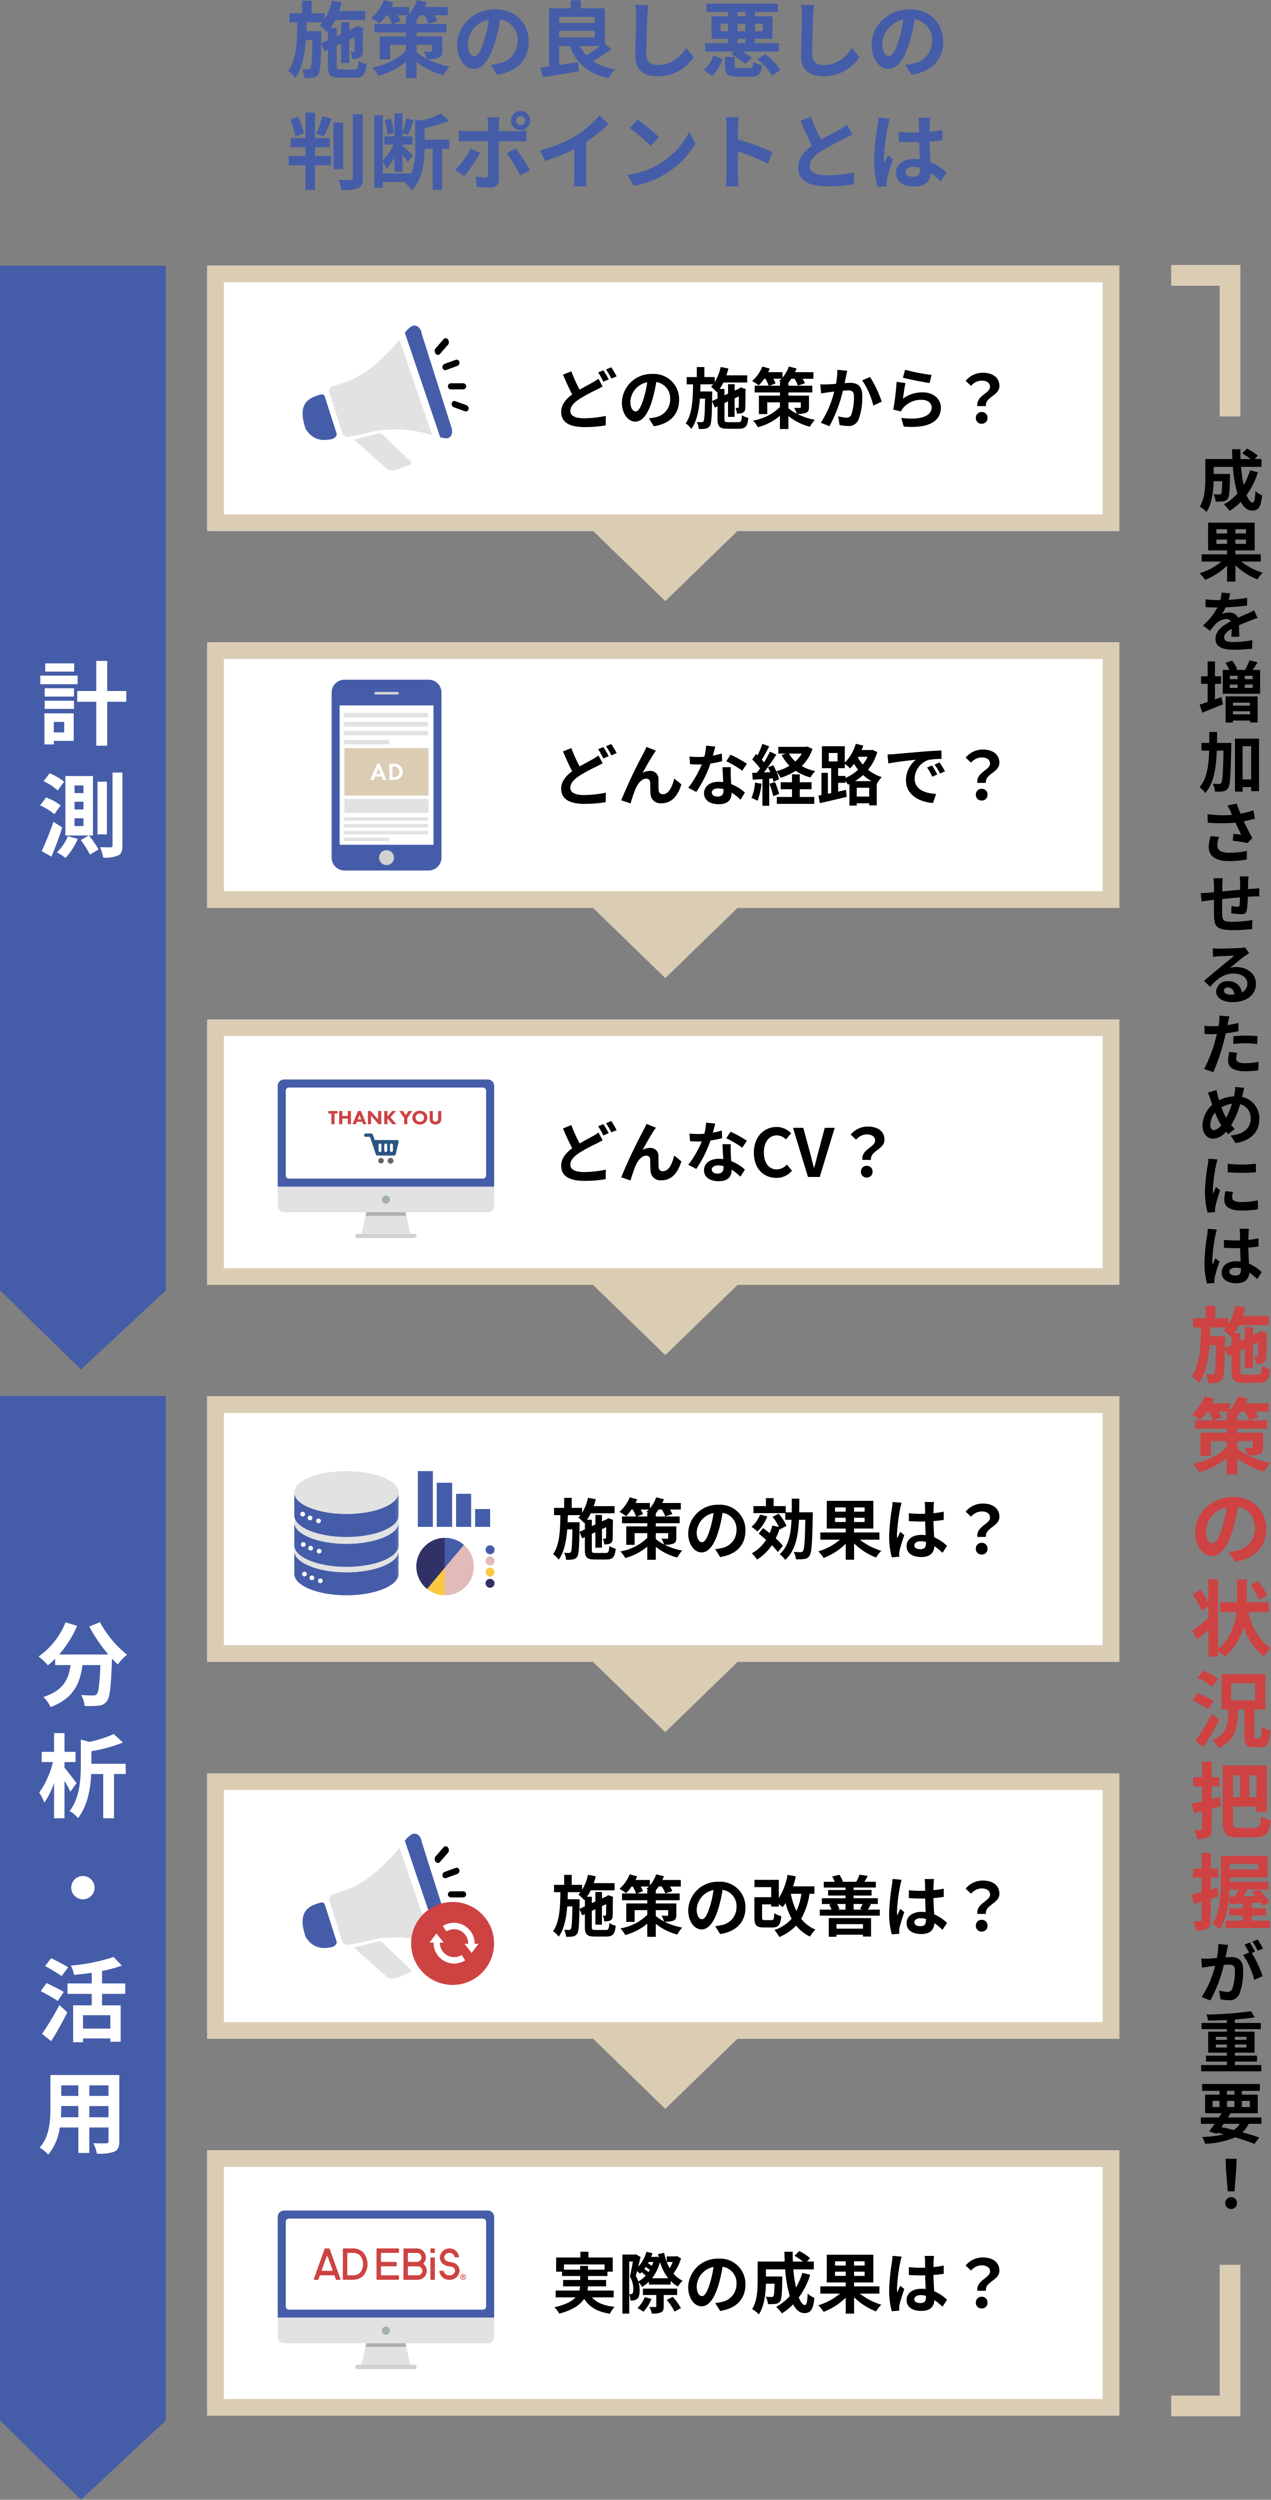 <svg xmlns="http://www.w3.org/2000/svg" xmlns:xlink="http://www.w3.org/1999/xlink" width="306.62" height="603" viewBox="0 0 306.62 603"><rect x="0" y="0" width="306.62" height="603" fill="#808080" stroke="none"/><defs><clipPath id="a"><rect width="40.057" height="34.961" fill="none"/></clipPath><clipPath id="c"><rect width="52.207" height="38.254" fill="none"/></clipPath><clipPath id="e"><rect width="9.843" height="0.847" fill="none"/></clipPath><clipPath id="i"><rect width="25.163" height="29.966" fill="none"/></clipPath><clipPath id="j"><rect width="25.163" height="15.893" fill="none"/></clipPath><clipPath id="k"><rect width="25.163" height="10.728" fill="none"/></clipPath><clipPath id="l"><path d="M25.163,129.529v5.555c0,2.853-5.636,5.173-12.581,5.173S0,137.937,0,135.084v-5.555c0,2.853,5.629,5.173,12.581,5.173s12.581-2.319,12.581-5.173" transform="translate(0 -129.529)" fill="none"/></clipPath><clipPath id="q"><path d="M25.163,83.294v5.555c0,2.853-5.636,5.173-12.581,5.173S0,91.7,0,88.849V83.294c0,2.853,5.629,5.173,12.581,5.173s12.581-2.32,12.581-5.173" transform="translate(0 -83.294)" fill="none"/></clipPath><clipPath id="v"><path d="M25.163,34.78v5.555c0,2.853-5.636,5.173-12.581,5.173S0,43.188,0,40.335V34.78c0,2.853,5.629,5.173,12.581,5.173s12.581-2.319,12.581-5.173" transform="translate(0 -34.78)" fill="none"/></clipPath><clipPath id="y"><rect width="45.686" height="13.869" fill="none"/></clipPath></defs><g transform="translate(-42 -652.92)"><path d="M0,0H220V64H0Z" transform="translate(92 717)" fill="#fff"/><path d="M4,4V60H216V4H4M0,0H220V64H0Z" transform="translate(92 717)" fill="#dbcdb4"/><path d="M0,0H220V64H0Z" transform="translate(92 989.769)" fill="#fff"/><path d="M4,4V60H216V4H4M0,0H220V64H0Z" transform="translate(92 989.769)" fill="#dbcdb4"/><path d="M0,0H220V64H0Z" transform="translate(92 807.894)" fill="#fff"/><path d="M4,4V60H216V4H4M0,0H220V64H0Z" transform="translate(92 807.894)" fill="#dbcdb4"/><path d="M0,0H220V64H0Z" transform="translate(92 1080.706)" fill="#fff"/><path d="M4,4V60H216V4H4M0,0H220V64H0Z" transform="translate(92 1080.706)" fill="#dbcdb4"/><path d="M0,0H220V64H0Z" transform="translate(92 898.831)" fill="#fff"/><path d="M4,4V60H216V4H4M0,0H220V64H0Z" transform="translate(92 898.831)" fill="#dbcdb4"/><path d="M0,0H220V64H0Z" transform="translate(92 1171.63)" fill="#fff"/><path d="M4,4V60H216V4H4M0,0H220V64H0Z" transform="translate(92 1171.63)" fill="#dbcdb4"/><path d="M4.832-12.512,2.816-11.7c.72,1.68,1.488,3.408,2.224,4.768C3.5-5.792,2.384-4.48,2.384-2.72,2.384.048,4.8.944,7.984.944A29.515,29.515,0,0,0,13.12.528l.032-2.288a26.975,26.975,0,0,1-5.216.576c-2.224,0-3.344-.608-3.344-1.76,0-1.12.9-2.032,2.224-2.912A38.681,38.681,0,0,1,10.784-8c.576-.288,1.088-.56,1.6-.848l-1.008-1.888a12.028,12.028,0,0,1-1.488.96C9.136-9.344,8-8.768,6.832-8.08A35.512,35.512,0,0,1,4.832-12.512Zm7.728-.24L11.3-12.24a19.149,19.149,0,0,1,1.248,2.224l1.3-.544A23.624,23.624,0,0,0,12.56-12.752Zm1.9-.736L13.2-12.96a18.877,18.877,0,0,1,1.28,2.208l1.28-.544A25.2,25.2,0,0,0,14.464-13.488ZM30.832-5.632a6.093,6.093,0,0,0-6.464-6.24,7.109,7.109,0,0,0-7.344,6.848c0,2.7,1.472,4.656,3.248,4.656,1.744,0,3.12-1.984,4.08-5.216a32.358,32.358,0,0,0,.96-4.336A3.955,3.955,0,0,1,28.672-5.7a4.342,4.342,0,0,1-3.648,4.288,12.306,12.306,0,0,1-1.488.256l1.2,1.9C28.768.128,30.832-2.256,30.832-5.632Zm-11.76.4a5.036,5.036,0,0,1,4.064-4.64A24.016,24.016,0,0,1,22.288-6c-.656,2.16-1.28,3.168-1.952,3.168C19.712-2.832,19.072-3.616,19.072-5.232Zm19.712-.1.032-1.6v-.72h-2.88c.016-.56.032-1.136.048-1.712H39.04a5.965,5.965,0,0,1-.512.576A10.376,10.376,0,0,1,39.952-7.44L40.1-7.6v1.664Zm3.9,5.088c-.8,0-.912-.1-.912-.752V-4.848l.864-.4V-1.52h1.584V-5.984l1.024-.48c-.016,1.52-.016,2.4-.048,2.544-.016.208-.1.24-.224.24s-.352,0-.544-.016A4.333,4.333,0,0,1,44.768-2.3,3.657,3.657,0,0,0,46.1-2.48a1.122,1.122,0,0,0,.688-1.1c.048-.48.048-2.112.064-4.384l.064-.256L45.728-8.64l-.288.208-.064.048-1.152.528V-9.408H42.64V-7.12l-.864.4V-8.256H40.608a10.42,10.42,0,0,0,.912-1.552h5.744v-1.728H42.24c.176-.544.352-1.1.48-1.664l-1.872-.352A11.557,11.557,0,0,1,39.424-9.92v-1.2h-2.5v-2.416H35.1v2.416H32.656v1.76h1.536C34.144-5.664,34-2.144,32.416.048a5.647,5.647,0,0,1,1.36,1.328C35.1-.448,35.616-3.04,35.84-5.92h1.248c-.064,3.76-.16,5.1-.368,5.424a.465.465,0,0,1-.464.256A8.937,8.937,0,0,1,35.1-.3a4.468,4.468,0,0,1,.464,1.7,8.364,8.364,0,0,0,1.648-.08A1.433,1.433,0,0,0,38.24.656c.368-.512.48-2.048.544-5.968L39.44-3.76l.656-.3V-.992c0,1.824.512,2.336,2.4,2.336h2.8c1.552,0,2.032-.608,2.24-2.608A5.241,5.241,0,0,1,46-1.92c-.1,1.408-.224,1.68-.848,1.68ZM57.2-5.024h2.992V-3.9c0,.176-.064.224-.256.224-.176,0-.832.016-1.344-.032A8.114,8.114,0,0,1,59.2-2.288a10.084,10.084,0,0,1-2-1.328ZM52.672-9.04l1.44-.56a9.9,9.9,0,0,0-.544-1.12h1.968a6.271,6.271,0,0,1-.592.544q.216.12.48.288h-.272v.848Zm9.488,2.4H57.2v-.768h5.76V-9.04H57.2v-.752a8.8,8.8,0,0,0,.7-.928h.768a8.192,8.192,0,0,1,.816,1.648l1.7-.544a7.181,7.181,0,0,0-.56-1.1h2.608V-12.3H58.784c.144-.3.272-.608.384-.9L57.3-13.664a8.339,8.339,0,0,1-1.52,2.672V-12.3H52.32c.144-.288.272-.592.384-.864l-1.792-.5a9.394,9.394,0,0,1-2.464,3.5,12.3,12.3,0,0,1,1.584,1.04,9.8,9.8,0,0,0,1.328-1.6h.272a9.971,9.971,0,0,1,.816,1.68H49.056v1.632h6.1v.768H50.08v4.448H52.1V-5.024h3.056V-3.9a12.005,12.005,0,0,1-6.5,3.28A7.672,7.672,0,0,1,49.84.976a13.574,13.574,0,0,0,5.312-2.752V1.408H57.2V-1.728A13.728,13.728,0,0,0,62.384.864a8.711,8.711,0,0,1,1.2-1.68A15.7,15.7,0,0,1,59.3-2.24a5.9,5.9,0,0,0,2.128-.24C62-2.72,62.16-3.1,62.16-3.9Zm9.232-6-2.384-.24a17.734,17.734,0,0,1-.336,3.392c-.816.064-1.568.112-2.064.128a15.277,15.277,0,0,1-1.712,0l.192,2.176c.48-.08,1.328-.192,1.776-.272.3-.032.8-.1,1.376-.16A24.053,24.053,0,0,1,65.008-.1l2.08.832A33.72,33.72,0,0,0,70.352-7.84c.448-.032.848-.064,1.1-.064,1.008,0,1.552.176,1.552,1.456a12.735,12.735,0,0,1-.64,4.432,1.186,1.186,0,0,1-1.2.688A9.374,9.374,0,0,1,69.2-1.664L69.552.448a10.351,10.351,0,0,0,1.92.224A2.556,2.556,0,0,0,74.1-.8a15.676,15.676,0,0,0,.912-5.872c0-2.3-1.2-3.056-2.9-3.056-.336,0-.816.032-1.344.064.112-.576.224-1.168.336-1.648C71.184-11.712,71.3-12.224,71.392-12.64Zm5.5,1.5-1.9.816A18.4,18.4,0,0,1,77.68-4.24l2.032-.944A27.654,27.654,0,0,0,76.9-11.136Zm8.448-1.744-.512,1.92c1.248.32,4.816,1.072,6.432,1.28l.48-1.952A48.972,48.972,0,0,1,85.344-12.88Zm.1,3.216-2.144-.3a59.027,59.027,0,0,1-.8,6.688l1.84.464a3.877,3.877,0,0,1,.592-.928,5.7,5.7,0,0,1,4.448-1.888c1.392,0,2.384.768,2.384,1.808,0,2.032-2.544,3.2-7.344,2.544l.608,2.1c6.656.56,8.96-1.68,8.96-4.592,0-1.936-1.632-3.664-4.432-3.664a7.832,7.832,0,0,0-4.72,1.52C84.944-6.832,85.232-8.784,85.44-9.664Zm17.344,5.552h2.064c-.24-2.224,3.248-2.5,3.248-4.848,0-2.128-1.7-3.2-4.016-3.2a5.323,5.323,0,0,0-4.128,1.952l1.312,1.216a3.392,3.392,0,0,1,2.56-1.264c1.248,0,2.016.544,2.016,1.5C105.84-7.2,102.448-6.624,102.784-4.112Zm1.04,4.256a1.353,1.353,0,0,0,1.408-1.408,1.357,1.357,0,0,0-1.408-1.424,1.366,1.366,0,0,0-1.408,1.424A1.353,1.353,0,0,0,103.824.144Z" transform="translate(175 755)"/><path d="M6.784-5.328l.032-1.6v-.72H3.936c.016-.56.032-1.136.048-1.712H7.04a5.965,5.965,0,0,1-.512.576A10.376,10.376,0,0,1,7.952-7.44L8.1-7.6v1.664Zm3.9,5.088c-.8,0-.912-.1-.912-.752V-4.848l.864-.4V-1.52h1.584V-5.984l1.024-.48c-.016,1.52-.016,2.4-.048,2.544-.016.208-.1.24-.224.24s-.352,0-.544-.016A4.333,4.333,0,0,1,12.768-2.3,3.657,3.657,0,0,0,14.1-2.48a1.122,1.122,0,0,0,.688-1.1c.048-.48.048-2.112.064-4.384l.064-.256L13.728-8.64l-.288.208-.064.048-1.152.528V-9.408H10.64V-7.12l-.864.4V-8.256H8.608A10.42,10.42,0,0,0,9.52-9.808h5.744v-1.728H10.24c.176-.544.352-1.1.48-1.664l-1.872-.352A11.557,11.557,0,0,1,7.424-9.92v-1.2h-2.5v-2.416H3.1v2.416H.656v1.76H2.192C2.144-5.664,2-2.144.416.048a5.647,5.647,0,0,1,1.36,1.328C3.1-.448,3.616-3.04,3.84-5.92H5.088C5.024-2.16,4.928-.816,4.72-.5a.465.465,0,0,1-.464.256A8.937,8.937,0,0,1,3.1-.3a4.468,4.468,0,0,1,.464,1.7,8.364,8.364,0,0,0,1.648-.08A1.433,1.433,0,0,0,6.24.656c.368-.512.48-2.048.544-5.968L7.44-3.76l.656-.3V-.992c0,1.824.512,2.336,2.4,2.336h2.8c1.552,0,2.032-.608,2.24-2.608A5.241,5.241,0,0,1,14-1.92c-.1,1.408-.224,1.68-.848,1.68ZM25.2-5.024h2.992V-3.9c0,.176-.064.224-.256.224-.176,0-.832.016-1.344-.032A8.114,8.114,0,0,1,27.2-2.288a10.084,10.084,0,0,1-2-1.328ZM20.672-9.04l1.44-.56a9.9,9.9,0,0,0-.544-1.12h1.968a6.272,6.272,0,0,1-.592.544q.216.12.48.288h-.272v.848Zm9.488,2.4H25.2v-.768h5.76V-9.04H25.2v-.752a8.8,8.8,0,0,0,.7-.928h.768a8.192,8.192,0,0,1,.816,1.648l1.7-.544a7.181,7.181,0,0,0-.56-1.1h2.608V-12.3H26.784c.144-.3.272-.608.384-.9L25.3-13.664a8.339,8.339,0,0,1-1.52,2.672V-12.3H20.32c.144-.288.272-.592.384-.864l-1.792-.5a9.394,9.394,0,0,1-2.464,3.5,12.3,12.3,0,0,1,1.584,1.04,9.8,9.8,0,0,0,1.328-1.6h.272a9.971,9.971,0,0,1,.816,1.68H17.056v1.632h6.1v.768H18.08v4.448H20.1V-5.024h3.056V-3.9a12.005,12.005,0,0,1-6.5,3.28A7.672,7.672,0,0,1,17.84.976a13.574,13.574,0,0,0,5.312-2.752V1.408H25.2V-1.728A13.728,13.728,0,0,0,30.384.864a8.711,8.711,0,0,1,1.2-1.68A15.7,15.7,0,0,1,27.3-2.24a5.9,5.9,0,0,0,2.128-.24C30-2.72,30.16-3.1,30.16-3.9ZM46.832-5.632a6.093,6.093,0,0,0-6.464-6.24,7.109,7.109,0,0,0-7.344,6.848c0,2.7,1.472,4.656,3.248,4.656,1.744,0,3.12-1.984,4.08-5.216a32.357,32.357,0,0,0,.96-4.336A3.955,3.955,0,0,1,44.672-5.7a4.342,4.342,0,0,1-3.648,4.288,12.306,12.306,0,0,1-1.488.256l1.2,1.9C44.768.128,46.832-2.256,46.832-5.632Zm-11.76.4a5.036,5.036,0,0,1,4.064-4.64A24.017,24.017,0,0,1,38.288-6c-.656,2.16-1.28,3.168-1.952,3.168C35.712-2.832,35.072-3.616,35.072-5.232ZM50.352-9.5A7.4,7.4,0,0,1,48.3-6.544a13.267,13.267,0,0,1,1.44,1.136,10.513,10.513,0,0,0,2.368-3.648Zm5.5,7.52a14.289,14.289,0,0,0-1.712-1.792,14.535,14.535,0,0,0,.944-2.336l.064.176,1.584-.848a11.567,11.567,0,0,0-1.888-2.928l-1.472.736a12.968,12.968,0,0,1,1.536,2.448l-1.584-.336a13.114,13.114,0,0,1-.64,1.84c-.544-.432-1.088-.848-1.6-1.216L50.016-4.912c.576.448,1.2.96,1.808,1.5A9.346,9.346,0,0,1,48.368-.16a10.239,10.239,0,0,1,1.28,1.52A12.03,12.03,0,0,0,53.2-2.112a12.558,12.558,0,0,1,1.456,1.68Zm3.952-8.064c.016-1.056.032-2.16.032-3.3H58.016c0,1.152,0,2.256-.016,3.3H56.56v-1.5H53.632v-1.92H51.776v1.92H48.768v1.7h7.68V-8.24h1.5c-.16,3.584-.736,6.416-2.864,8.3A5.781,5.781,0,0,1,56.432,1.44c2.416-2.208,3.1-5.568,3.312-9.68H61.28c-.1,5.152-.24,7.1-.576,7.536a.59.59,0,0,1-.56.272c-.3,0-.96-.016-1.68-.064a4.391,4.391,0,0,1,.544,1.776,11.283,11.283,0,0,0,2.032-.064A1.617,1.617,0,0,0,62.288.432c.528-.72.656-3.056.784-9.632.016-.24.016-.848.016-.848Zm8.64,2.336V-8.736h2.576v1.024Zm0-3.52h2.576v1.024H68.448Zm7.136,1.024H73.04v-1.024h2.544Zm0,2.5H73.04V-8.736h2.544ZM79.152-3.44V-5.184H73.04v-.944h4.64v-6.688H66.448v6.688h4.576v.944H64.9V-3.44h4.736A14.343,14.343,0,0,1,64.4-.624,9.866,9.866,0,0,1,65.7.96a15.364,15.364,0,0,0,5.328-3.424V1.392H73.04V-2.544a16.053,16.053,0,0,0,5.3,3.408,7.69,7.69,0,0,1,1.28-1.616A15.679,15.679,0,0,1,74.432-3.44Zm8.432,1.36c0-.608.608-.992,1.52-.992a4.94,4.94,0,0,1,1.28.176v.288c0,.944-.336,1.456-1.312,1.456C88.224-1.152,87.584-1.424,87.584-2.08Zm4.752-10.448H90.048a6.8,6.8,0,0,1,.112,1.056c0,.336.016.992.016,1.776-.368.016-.752.016-1.12.016a26.66,26.66,0,0,1-2.8-.144v1.9c.944.064,1.856.1,2.8.1.368,0,.752,0,1.136-.016.016,1.136.08,2.3.112,3.3a7.118,7.118,0,0,0-1.04-.064c-2.176,0-3.552,1.12-3.552,2.736,0,1.68,1.376,2.608,3.584,2.608,2.16,0,3.024-1.088,3.12-2.624A16.782,16.782,0,0,1,94.368-.272l1.1-1.68a10.472,10.472,0,0,0-3.1-2.064c-.064-1.088-.144-2.368-.176-3.92.88-.064,1.712-.16,2.48-.272v-2a21.922,21.922,0,0,1-2.48.368c.016-.7.032-1.3.048-1.648A10.02,10.02,0,0,1,92.336-12.528Zm-7.808.176-2.208-.192a15.264,15.264,0,0,1-.16,1.568A50.67,50.67,0,0,0,81.5-4.3a18.793,18.793,0,0,0,.64,5.12L83.952.672c-.016-.224-.032-.5-.032-.656A4.466,4.466,0,0,1,84-.736c.192-.864.7-2.5,1.152-3.808l-.976-.8c-.24.544-.512,1.088-.72,1.648a7.562,7.562,0,0,1-.064-1.04,42.71,42.71,0,0,1,.768-6.192A10.388,10.388,0,0,1,84.528-12.352Zm18.256,8.24h2.064c-.24-2.224,3.248-2.5,3.248-4.848,0-2.128-1.7-3.2-4.016-3.2a5.323,5.323,0,0,0-4.128,1.952l1.312,1.216a3.392,3.392,0,0,1,2.56-1.264c1.248,0,2.016.544,2.016,1.5C105.84-7.2,102.448-6.624,102.784-4.112Zm1.04,4.256a1.353,1.353,0,0,0,1.408-1.408,1.357,1.357,0,0,0-1.408-1.424,1.366,1.366,0,0,0-1.408,1.424A1.353,1.353,0,0,0,103.824.144Z" transform="translate(175 1027.773)"/><path d="M4.832-12.512,2.816-11.7c.72,1.68,1.488,3.408,2.224,4.768C3.5-5.792,2.384-4.48,2.384-2.72,2.384.048,4.8.944,7.984.944A29.515,29.515,0,0,0,13.12.528l.032-2.288a26.975,26.975,0,0,1-5.216.576c-2.224,0-3.344-.608-3.344-1.76,0-1.12.9-2.032,2.224-2.912A38.681,38.681,0,0,1,10.784-8c.576-.288,1.088-.56,1.6-.848l-1.008-1.888a12.028,12.028,0,0,1-1.488.96C9.136-9.344,8-8.768,6.832-8.08A35.512,35.512,0,0,1,4.832-12.512Zm7.728-.24L11.3-12.24a19.149,19.149,0,0,1,1.248,2.224l1.3-.544A23.624,23.624,0,0,0,12.56-12.752Zm1.9-.736L13.2-12.96a18.877,18.877,0,0,1,1.28,2.208l1.28-.544A25.2,25.2,0,0,0,14.464-13.488Zm10.768,1.6L22.96-12.8c-.272.672-.576,1.2-.784,1.632A123.532,123.532,0,0,0,16.864.08L19.12.848A33.647,33.647,0,0,1,20.336-2.72c.576-1.3,1.472-2.416,2.56-2.416a.878.878,0,0,1,.944.9c.048.656.032,1.968.1,2.816A2.374,2.374,0,0,0,26.608.8c2.448,0,3.936-1.824,4.768-4.56L29.648-5.168c-.464,1.984-1.312,3.776-2.7,3.776a.93.93,0,0,1-1.04-.864c-.08-.672-.032-1.952-.064-2.672a1.908,1.908,0,0,0-1.984-2.08,3.721,3.721,0,0,0-1.84.48c.8-1.408,1.92-3.456,2.7-4.608C24.9-11.392,25.072-11.664,25.232-11.888Zm14.32-.992L37.344-13.1a13.455,13.455,0,0,1-.432,2.672c-.5.048-.976.064-1.456.064a20.213,20.213,0,0,1-2.128-.112l.144,1.856c.688.048,1.344.064,2,.064.272,0,.544,0,.832-.016A25.209,25.209,0,0,1,33.04-2.928l1.936.992A29.481,29.481,0,0,0,38.4-8.784a27.758,27.758,0,0,0,2.8-.56L41.136-11.2a19.615,19.615,0,0,1-2.16.512C39.216-11.552,39.424-12.368,39.552-12.88ZM38.72-1.808c0-.56.592-.976,1.52-.976a5.748,5.748,0,0,1,1.3.16v.32c0,.88-.336,1.488-1.44,1.488C39.216-.816,38.72-1.216,38.72-1.808ZM43.3-7.9h-2c.032.976.112,2.4.176,3.584-.368-.032-.72-.064-1.1-.064-2.224,0-3.536,1.2-3.536,2.768,0,1.76,1.568,2.64,3.552,2.64,2.272,0,3.088-1.152,3.088-2.64v-.16a13.564,13.564,0,0,1,2.16,1.712L46.7-1.776a10.463,10.463,0,0,0-3.312-2.048c-.032-.8-.08-1.568-.1-2.032C43.28-6.56,43.248-7.232,43.3-7.9Zm2.752.848,1.136-1.68a27.561,27.561,0,0,0-3.952-2.176L42.208-9.328A23.093,23.093,0,0,1,46.048-7.056Zm3.088,2.864A11.633,11.633,0,0,1,48.288-.48a9.4,9.4,0,0,1,1.456.688A14.793,14.793,0,0,0,50.7-3.92Zm3.472.288a18.933,18.933,0,0,1,.928,2.976l1.408-.512a17.64,17.64,0,0,0-.992-2.88Zm7.328,1.312h2.848v-1.68H59.936v-1.9H58.064v1.9h-2.72v1.68h2.72V-.72H54.4V.944h9.04V-.72h-3.5Zm.5-8.592a8.091,8.091,0,0,1-1.568,1.9,7.247,7.247,0,0,1-1.536-1.9Zm1.3-1.712-.336.08H54.768v1.632h1.824l-1.024.336A10.372,10.372,0,0,0,57.456-8.24a12.266,12.266,0,0,1-3.184,1.328,15.776,15.776,0,0,0-.736-1.472l-1.264.528c.192.352.384.752.56,1.152L51.3-6.64c1.008-1.3,2.112-2.912,2.992-4.3l-1.552-.72a29.016,29.016,0,0,1-1.424,2.592c-.16-.192-.336-.416-.544-.64.576-.9,1.216-2.128,1.792-3.216l-1.648-.608a20.283,20.283,0,0,1-1.168,2.784c-.128-.112-.256-.224-.368-.32l-.912,1.3A15.7,15.7,0,0,1,50.352-7.6c-.256.368-.512.72-.752,1.024l-1.152.048.16,1.648,2.32-.144V1.408h1.648V-5.136l.816-.064a7.67,7.67,0,0,1,.208.816l1.344-.608a9.552,9.552,0,0,0-.656-1.888A7.459,7.459,0,0,1,55.3-5.344a14.347,14.347,0,0,0,3.648-1.68,11.721,11.721,0,0,0,3.568,1.6A7.642,7.642,0,0,1,63.68-6.96,11.418,11.418,0,0,1,60.4-8.176a10.156,10.156,0,0,0,2.608-4.144Zm11.52,8.352A12.516,12.516,0,0,0,75.216-6a12.327,12.327,0,0,0,2,1.456ZM73.68-.816V-2.944h3.008V-.816ZM70.96-5.792H69.2V-7.664h1.6V-8.688A9.071,9.071,0,0,1,72.08-7.6a13.089,13.089,0,0,0,.944-1.1A12.607,12.607,0,0,0,74.016-7.3a10.963,10.963,0,0,1-3.056,2Zm-4.016-5.536h2.112V-9.3H66.944Zm9.36.912a10.015,10.015,0,0,1-1.168,1.888,13.033,13.033,0,0,1-1.168-1.648l.128-.24ZM77.44-12.1l-.336.064h-2.24c.144-.352.272-.72.4-1.072l-1.808-.448A10.858,10.858,0,0,1,70.8-8.992V-12.96H65.28v5.3h2.24v6.016l-.8.16V-6.544H65.168v5.376l-.72.128L64.784.784c1.808-.416,4.24-.976,6.48-1.536l-.176-1.68L69.2-2V-4.128h1.76v-.464a7.227,7.227,0,0,1,.592.912l.368-.16v5.2h1.76V.816h3.008v.5h1.824V-3.92l.032.016a7.038,7.038,0,0,1,1.184-1.6A10.258,10.258,0,0,1,76.416-7.28a12.069,12.069,0,0,0,2.224-4.3Zm3.664,1.12.208,2.192c1.856-.4,5.12-.752,6.624-.912a6.4,6.4,0,0,0-2.384,4.944C85.552-1.28,88.72.512,92.08.736l.752-2.192c-2.72-.144-5.184-1.088-5.184-3.728a4.862,4.862,0,0,1,3.392-4.48,16.622,16.622,0,0,1,3.088-.224l-.016-2.048c-1.136.048-2.88.144-4.528.288-2.928.24-5.568.48-6.912.592C82.368-11.024,81.744-10.992,81.1-10.976ZM91.84-8.32l-1.184.5A12.345,12.345,0,0,1,91.9-5.6l1.216-.544A19.859,19.859,0,0,0,91.84-8.32Zm1.792-.736-1.168.544a14.076,14.076,0,0,1,1.312,2.16l1.2-.576A23.934,23.934,0,0,0,93.632-9.056Zm9.152,4.944h2.064c-.24-2.224,3.248-2.5,3.248-4.848,0-2.128-1.7-3.2-4.016-3.2a5.323,5.323,0,0,0-4.128,1.952l1.312,1.216a3.392,3.392,0,0,1,2.56-1.264c1.248,0,2.016.544,2.016,1.5C105.84-7.2,102.448-6.624,102.784-4.112Zm1.04,4.256a1.353,1.353,0,0,0,1.408-1.408,1.357,1.357,0,0,0-1.408-1.424,1.366,1.366,0,0,0-1.408,1.424A1.353,1.353,0,0,0,103.824.144Z" transform="translate(175 845.887)"/><path d="M6.784-5.328l.032-1.6v-.72H3.936c.016-.56.032-1.136.048-1.712H7.04a5.965,5.965,0,0,1-.512.576A10.376,10.376,0,0,1,7.952-7.44L8.1-7.6v1.664Zm3.9,5.088c-.8,0-.912-.1-.912-.752V-4.848l.864-.4V-1.52h1.584V-5.984l1.024-.48c-.016,1.52-.016,2.4-.048,2.544-.016.208-.1.24-.224.24s-.352,0-.544-.016A4.333,4.333,0,0,1,12.768-2.3,3.657,3.657,0,0,0,14.1-2.48a1.122,1.122,0,0,0,.688-1.1c.048-.48.048-2.112.064-4.384l.064-.256L13.728-8.64l-.288.208-.064.048-1.152.528V-9.408H10.64V-7.12l-.864.4V-8.256H8.608A10.42,10.42,0,0,0,9.52-9.808h5.744v-1.728H10.24c.176-.544.352-1.1.48-1.664l-1.872-.352A11.557,11.557,0,0,1,7.424-9.92v-1.2h-2.5v-2.416H3.1v2.416H.656v1.76H2.192C2.144-5.664,2-2.144.416.048a5.647,5.647,0,0,1,1.36,1.328C3.1-.448,3.616-3.04,3.84-5.92H5.088C5.024-2.16,4.928-.816,4.72-.5a.465.465,0,0,1-.464.256A8.937,8.937,0,0,1,3.1-.3a4.468,4.468,0,0,1,.464,1.7,8.364,8.364,0,0,0,1.648-.08A1.433,1.433,0,0,0,6.24.656c.368-.512.48-2.048.544-5.968L7.44-3.76l.656-.3V-.992c0,1.824.512,2.336,2.4,2.336h2.8c1.552,0,2.032-.608,2.24-2.608A5.241,5.241,0,0,1,14-1.92c-.1,1.408-.224,1.68-.848,1.68ZM25.2-5.024h2.992V-3.9c0,.176-.064.224-.256.224-.176,0-.832.016-1.344-.032A8.114,8.114,0,0,1,27.2-2.288a10.084,10.084,0,0,1-2-1.328ZM20.672-9.04l1.44-.56a9.9,9.9,0,0,0-.544-1.12h1.968a6.272,6.272,0,0,1-.592.544q.216.12.48.288h-.272v.848Zm9.488,2.4H25.2v-.768h5.76V-9.04H25.2v-.752a8.8,8.8,0,0,0,.7-.928h.768a8.192,8.192,0,0,1,.816,1.648l1.7-.544a7.181,7.181,0,0,0-.56-1.1h2.608V-12.3H26.784c.144-.3.272-.608.384-.9L25.3-13.664a8.339,8.339,0,0,1-1.52,2.672V-12.3H20.32c.144-.288.272-.592.384-.864l-1.792-.5a9.394,9.394,0,0,1-2.464,3.5,12.3,12.3,0,0,1,1.584,1.04,9.8,9.8,0,0,0,1.328-1.6h.272a9.971,9.971,0,0,1,.816,1.68H17.056v1.632h6.1v.768H18.08v4.448H20.1V-5.024h3.056V-3.9a12.005,12.005,0,0,1-6.5,3.28A7.672,7.672,0,0,1,17.84.976a13.574,13.574,0,0,0,5.312-2.752V1.408H25.2V-1.728A13.728,13.728,0,0,0,30.384.864a8.711,8.711,0,0,1,1.2-1.68A15.7,15.7,0,0,1,27.3-2.24a5.9,5.9,0,0,0,2.128-.24C30-2.72,30.16-3.1,30.16-3.9ZM46.832-5.632a6.093,6.093,0,0,0-6.464-6.24,7.109,7.109,0,0,0-7.344,6.848c0,2.7,1.472,4.656,3.248,4.656,1.744,0,3.12-1.984,4.08-5.216a32.357,32.357,0,0,0,.96-4.336A3.955,3.955,0,0,1,44.672-5.7a4.342,4.342,0,0,1-3.648,4.288,12.306,12.306,0,0,1-1.488.256l1.2,1.9C44.768.128,46.832-2.256,46.832-5.632Zm-11.76.4a5.036,5.036,0,0,1,4.064-4.64A24.017,24.017,0,0,1,38.288-6c-.656,2.16-1.28,3.168-1.952,3.168C35.712-2.832,35.072-3.616,35.072-5.232ZM60.32-8.96a14.555,14.555,0,0,1-1.184,4.144,17.5,17.5,0,0,1-1.36-4.144Zm3.152,0v-1.792H58.336a23.547,23.547,0,0,0,.64-2.432l-1.984-.352a15.139,15.139,0,0,1-2.112,5.6v-4.4H49.008v1.76H53.04v2.432H48.992v4.9c0,1.888.512,2.4,2.256,2.4h2.08c1.44,0,1.936-.56,2.16-2.736a5.375,5.375,0,0,1-1.7-.72c-.064,1.456-.16,1.68-.64,1.68H51.52c-.576,0-.672-.08-.672-.64V-6.416H53.04v.528h1.84v-.576a9.107,9.107,0,0,1,.912.72,7.9,7.9,0,0,0,.72-.992A17.83,17.83,0,0,0,57.968-2.96,9.206,9.206,0,0,1,53.84-.24a9.932,9.932,0,0,1,1.152,1.7,11.287,11.287,0,0,0,4.064-2.768,9.4,9.4,0,0,0,3.36,2.672,6.508,6.508,0,0,1,1.312-1.7,8.193,8.193,0,0,1-3.44-2.624,17.069,17.069,0,0,0,2-6ZM75.184-1.648V-.56H68.8V-1.648Zm-8.256,3.04H68.8V.9h6.384v.448h1.952V-3.1H66.928Zm4.048-7.9v1.36H69.024l.5-.128a5.342,5.342,0,0,0-.592-1.232Zm4.112,0c-.176.4-.416.9-.608,1.248l.688.112h-2.24v-1.36Zm1.28,1.36c.224-.336.464-.768.752-1.28l-.544-.08h2.192V-7.9h-5.84v-.64h4.336V-9.888H72.928v-.592h5.36v-1.392H75.52c.256-.384.528-.864.832-1.408l-2-.3a11.462,11.462,0,0,1-.784,1.7l.08.016H70.064l.272-.08a6.847,6.847,0,0,0-.848-1.616l-1.744.432a7.141,7.141,0,0,1,.624,1.264h-2.64v1.392h5.248v.592H66.768v1.344h4.208v.64h-5.7v1.392H67.7l-.688.144A7.111,7.111,0,0,1,67.6-5.152H64.768V-3.7h14.48V-5.152ZM87.584-2.08c0-.608.608-.992,1.52-.992a4.94,4.94,0,0,1,1.28.176v.288c0,.944-.336,1.456-1.312,1.456C88.224-1.152,87.584-1.424,87.584-2.08Zm4.752-10.448H90.048a6.8,6.8,0,0,1,.112,1.056c0,.336.016.992.016,1.776-.368.016-.752.016-1.12.016a26.66,26.66,0,0,1-2.8-.144v1.9c.944.064,1.856.1,2.8.1.368,0,.752,0,1.136-.016.016,1.136.08,2.3.112,3.3a7.118,7.118,0,0,0-1.04-.064c-2.176,0-3.552,1.12-3.552,2.736,0,1.68,1.376,2.608,3.584,2.608,2.16,0,3.024-1.088,3.12-2.624A16.782,16.782,0,0,1,94.368-.272l1.1-1.68a10.472,10.472,0,0,0-3.1-2.064c-.064-1.088-.144-2.368-.176-3.92.88-.064,1.712-.16,2.48-.272v-2a21.922,21.922,0,0,1-2.48.368c.016-.7.032-1.3.048-1.648A10.02,10.02,0,0,1,92.336-12.528Zm-7.808.176-2.208-.192a15.264,15.264,0,0,1-.16,1.568A50.67,50.67,0,0,0,81.5-4.3a18.793,18.793,0,0,0,.64,5.12L83.952.672c-.016-.224-.032-.5-.032-.656A4.466,4.466,0,0,1,84-.736c.192-.864.7-2.5,1.152-3.808l-.976-.8c-.24.544-.512,1.088-.72,1.648a7.562,7.562,0,0,1-.064-1.04,42.71,42.71,0,0,1,.768-6.192A10.388,10.388,0,0,1,84.528-12.352Zm18.256,8.24h2.064c-.24-2.224,3.248-2.5,3.248-4.848,0-2.128-1.7-3.2-4.016-3.2a5.323,5.323,0,0,0-4.128,1.952l1.312,1.216a3.392,3.392,0,0,1,2.56-1.264c1.248,0,2.016.544,2.016,1.5C105.84-7.2,102.448-6.624,102.784-4.112Zm1.04,4.256a1.353,1.353,0,0,0,1.408-1.408,1.357,1.357,0,0,0-1.408-1.424,1.366,1.366,0,0,0-1.408,1.424A1.353,1.353,0,0,0,103.824.144Z" transform="translate(175 1118.715)"/><path d="M4.832-12.512,2.816-11.7c.72,1.68,1.488,3.408,2.224,4.768C3.5-5.792,2.384-4.48,2.384-2.72,2.384.048,4.8.944,7.984.944A29.515,29.515,0,0,0,13.12.528l.032-2.288a26.975,26.975,0,0,1-5.216.576c-2.224,0-3.344-.608-3.344-1.76,0-1.12.9-2.032,2.224-2.912A38.681,38.681,0,0,1,10.784-8c.576-.288,1.088-.56,1.6-.848l-1.008-1.888a12.028,12.028,0,0,1-1.488.96C9.136-9.344,8-8.768,6.832-8.08A35.512,35.512,0,0,1,4.832-12.512Zm7.728-.24L11.3-12.24a19.149,19.149,0,0,1,1.248,2.224l1.3-.544A23.624,23.624,0,0,0,12.56-12.752Zm1.9-.736L13.2-12.96a18.877,18.877,0,0,1,1.28,2.208l1.28-.544A25.2,25.2,0,0,0,14.464-13.488Zm10.768,1.6L22.96-12.8c-.272.672-.576,1.2-.784,1.632A123.532,123.532,0,0,0,16.864.08L19.12.848A33.647,33.647,0,0,1,20.336-2.72c.576-1.3,1.472-2.416,2.56-2.416a.878.878,0,0,1,.944.9c.048.656.032,1.968.1,2.816A2.374,2.374,0,0,0,26.608.8c2.448,0,3.936-1.824,4.768-4.56L29.648-5.168c-.464,1.984-1.312,3.776-2.7,3.776a.93.93,0,0,1-1.04-.864c-.08-.672-.032-1.952-.064-2.672a1.908,1.908,0,0,0-1.984-2.08,3.721,3.721,0,0,0-1.84.48c.8-1.408,1.92-3.456,2.7-4.608C24.9-11.392,25.072-11.664,25.232-11.888Zm14.32-.992L37.344-13.1a13.455,13.455,0,0,1-.432,2.672c-.5.048-.976.064-1.456.064a20.213,20.213,0,0,1-2.128-.112l.144,1.856c.688.048,1.344.064,2,.064.272,0,.544,0,.832-.016A25.209,25.209,0,0,1,33.04-2.928l1.936.992A29.481,29.481,0,0,0,38.4-8.784a27.758,27.758,0,0,0,2.8-.56L41.136-11.2a19.615,19.615,0,0,1-2.16.512C39.216-11.552,39.424-12.368,39.552-12.88ZM38.72-1.808c0-.56.592-.976,1.52-.976a5.748,5.748,0,0,1,1.3.16v.32c0,.88-.336,1.488-1.44,1.488C39.216-.816,38.72-1.216,38.72-1.808ZM43.3-7.9h-2c.032.976.112,2.4.176,3.584-.368-.032-.72-.064-1.1-.064-2.224,0-3.536,1.2-3.536,2.768,0,1.76,1.568,2.64,3.552,2.64,2.272,0,3.088-1.152,3.088-2.64v-.16a13.564,13.564,0,0,1,2.16,1.712L46.7-1.776a10.463,10.463,0,0,0-3.312-2.048c-.032-.8-.08-1.568-.1-2.032C43.28-6.56,43.248-7.232,43.3-7.9Zm2.752.848,1.136-1.68a27.561,27.561,0,0,0-3.952-2.176L42.208-9.328A23.093,23.093,0,0,1,46.048-7.056Zm8.24,7.28A4.792,4.792,0,0,0,58.064-1.52L56.816-2.992a3.266,3.266,0,0,1-2.448,1.168c-1.872,0-3.088-1.552-3.088-4.128,0-2.544,1.344-4.08,3.136-4.08a3.119,3.119,0,0,1,2.192.992l1.232-1.5a4.83,4.83,0,0,0-3.472-1.52c-2.992,0-5.5,2.288-5.5,6.192C48.864-1.92,51.3.224,54.288.224ZM61.92,0h2.832l3.616-11.856h-2.4L64.432-6.08c-.368,1.312-.624,2.5-1.008,3.824h-.08c-.368-1.328-.624-2.512-.992-3.824l-1.568-5.776H58.3ZM75.056-4.112H77.12c-.24-2.224,3.248-2.5,3.248-4.848,0-2.128-1.7-3.2-4.016-3.2a5.323,5.323,0,0,0-4.128,1.952l1.312,1.216a3.392,3.392,0,0,1,2.56-1.264c1.248,0,2.016.544,2.016,1.5C78.112-7.2,74.72-6.624,75.056-4.112ZM76.1.144A1.353,1.353,0,0,0,77.5-1.264,1.357,1.357,0,0,0,76.1-2.688a1.366,1.366,0,0,0-1.408,1.424A1.353,1.353,0,0,0,76.1.144Z" transform="translate(175 936.83)"/><path d="M3.056-9.216V-10.48h9.792v1.264H8.864v-.912H6.96v.912ZM15.04-2.528V-4.176H8.72a5.432,5.432,0,0,0,.128-1.008h4.368V-6.72H8.864v-.96h4.672V-8.736h1.28v-3.408H8.96v-1.392H7.008v1.392H1.168v3.408H2.592V-7.68H6.96v.96H2.848v1.536h4.1a7.333,7.333,0,0,1-.16,1.008H1.04v1.648H5.856C4.976-1.584,3.44-.752.752-.144A7.765,7.765,0,0,1,1.936,1.392C5.2.512,6.976-.752,7.92-2.176c1.264,1.984,3.168,3.12,6.208,3.6A7.4,7.4,0,0,1,15.248-.24c-2.528-.272-4.32-1.008-5.456-2.288Zm7.5-.048A7.365,7.365,0,0,1,20.784.048a14.4,14.4,0,0,1,1.44.88A9.9,9.9,0,0,0,24.176-2.16ZM30.352-3.1V-4.64H22.1V-3.1h3.232V-.4c0,.16-.064.192-.256.208-.176,0-.816,0-1.408-.016a6.162,6.162,0,0,1,.576,1.6A5.22,5.22,0,0,0,26.432,1.1c.544-.256.688-.672.688-1.472V-3.1Zm-2.5,1.184A13.606,13.606,0,0,1,29.728.9L31.264.064A14.114,14.114,0,0,0,29.3-2.656ZM24.3-7.136a11.084,11.084,0,0,0,1.92-3.92,12.183,12.183,0,0,0,1.968,3.92Zm-3.312.768a7.02,7.02,0,0,0-.608-1.344c.1-.352.208-.736.32-1.152a5.651,5.651,0,0,1,.688.624c.128-.112.256-.24.4-.368a8.561,8.561,0,0,1,.976.832A6.384,6.384,0,0,1,20.992-6.368Zm-2.192-4.8h.88c-.192,1.12-.464,2.592-.72,3.616a5.706,5.706,0,0,1,.816,3.088,1.835,1.835,0,0,1-.192,1.024.5.5,0,0,1-.352.144,4.2,4.2,0,0,1-.432-.016Zm4.624,2.544a7.261,7.261,0,0,0-.992-.736,5.685,5.685,0,0,0,.368-.5,8.312,8.312,0,0,1,.96.7A3.675,3.675,0,0,1,23.424-8.624Zm1.184-2.432q-.144.456-.336.912a10.546,10.546,0,0,0-.944-.576l.192-.336Zm5.664-1.456-.3.1H27.856v1.344H29.28a9.476,9.476,0,0,1-.72,1.52,13.266,13.266,0,0,1-1.344-3.712l-1.488.288c.064.272.112.544.192.8l-.5-.176-.288.048H24.08a8.5,8.5,0,0,0,.32-.9l-1.456-.3A9.2,9.2,0,0,1,20.96-9.9c.208-.816.4-1.648.576-2.384l-1.152-.64-.24.064H17.152V1.392H18.8v-4.64a3.82,3.82,0,0,1,.288,1.472,4.338,4.338,0,0,0,.816-.032,1.53,1.53,0,0,0,.784-.352c.432-.32.624-1.024.624-2.064a6.842,6.842,0,0,0-.272-1.968A6.1,6.1,0,0,1,21.9-5.056,8.764,8.764,0,0,0,23.552-6.3v.688h5.232V-6.48A7.749,7.749,0,0,0,30.56-5.136a6.478,6.478,0,0,1,1.12-1.408,6.64,6.64,0,0,1-2.224-1.712A12.693,12.693,0,0,0,31.3-11.92Zm16.56,6.88a6.093,6.093,0,0,0-6.464-6.24,7.109,7.109,0,0,0-7.344,6.848c0,2.7,1.472,4.656,3.248,4.656,1.744,0,3.12-1.984,4.08-5.216a32.357,32.357,0,0,0,.96-4.336A3.955,3.955,0,0,1,44.672-5.7a4.342,4.342,0,0,1-3.648,4.288,12.306,12.306,0,0,1-1.488.256l1.2,1.9C44.768.128,46.832-2.256,46.832-5.632Zm-11.76.4a5.036,5.036,0,0,1,4.064-4.64A24.017,24.017,0,0,1,38.288-6c-.656,2.16-1.28,3.168-1.952,3.168C35.712-2.832,35.072-3.616,35.072-5.232ZM60.56-8.448A16.2,16.2,0,0,1,59.024-4.9a37.782,37.782,0,0,1-.64-4.384h4.944v-1.888H61.664l.768-.816A13.386,13.386,0,0,0,59.824-13.7L58.672-12.56a20.031,20.031,0,0,1,2.048,1.392H58.272c-.032-.784-.048-1.568-.032-2.368h-2c0,.8.032,1.584.064,2.368H49.776V-6.5c0,2.08-.112,4.864-1.328,6.784a8.329,8.329,0,0,1,1.616,1.3c1.312-1.952,1.648-5.072,1.712-7.408h2.08c-.048,2.016-.112,2.784-.272,3.008a.517.517,0,0,1-.48.192c-.256,0-.8-.016-1.376-.064a4.317,4.317,0,0,1,.528,1.776A12.59,12.59,0,0,0,54.1-.96a1.5,1.5,0,0,0,1.1-.64c.368-.464.464-1.888.512-5.248,0-.224.016-.72.016-.72H51.776V-9.28h4.64a33.052,33.052,0,0,0,1.1,6.448A12.223,12.223,0,0,1,54.256-.24a12.542,12.542,0,0,1,1.376,1.568,13.561,13.561,0,0,0,2.7-2.176c.7,1.312,1.584,2.112,2.7,2.112,1.488,0,2.128-.7,2.432-3.664a5.175,5.175,0,0,1-1.616-1.072c-.08,2-.272,2.8-.656,2.8-.512,0-1.024-.672-1.488-1.824a18.585,18.585,0,0,0,2.752-5.488Zm7.888.736V-8.736h2.576v1.024Zm0-3.52h2.576v1.024H68.448Zm7.136,1.024H73.04v-1.024h2.544Zm0,2.5H73.04V-8.736h2.544ZM79.152-3.44V-5.184H73.04v-.944h4.64v-6.688H66.448v6.688h4.576v.944H64.9V-3.44h4.736A14.343,14.343,0,0,1,64.4-.624,9.866,9.866,0,0,1,65.7.96a15.364,15.364,0,0,0,5.328-3.424V1.392H73.04V-2.544a16.053,16.053,0,0,0,5.3,3.408,7.69,7.69,0,0,1,1.28-1.616A15.679,15.679,0,0,1,74.432-3.44Zm8.432,1.36c0-.608.608-.992,1.52-.992a4.94,4.94,0,0,1,1.28.176v.288c0,.944-.336,1.456-1.312,1.456C88.224-1.152,87.584-1.424,87.584-2.08Zm4.752-10.448H90.048a6.8,6.8,0,0,1,.112,1.056c0,.336.016.992.016,1.776-.368.016-.752.016-1.12.016a26.66,26.66,0,0,1-2.8-.144v1.9c.944.064,1.856.1,2.8.1.368,0,.752,0,1.136-.016.016,1.136.08,2.3.112,3.3a7.118,7.118,0,0,0-1.04-.064c-2.176,0-3.552,1.12-3.552,2.736,0,1.68,1.376,2.608,3.584,2.608,2.16,0,3.024-1.088,3.12-2.624A16.782,16.782,0,0,1,94.368-.272l1.1-1.68a10.472,10.472,0,0,0-3.1-2.064c-.064-1.088-.144-2.368-.176-3.92.88-.064,1.712-.16,2.48-.272v-2a21.922,21.922,0,0,1-2.48.368c.016-.7.032-1.3.048-1.648A10.02,10.02,0,0,1,92.336-12.528Zm-7.808.176-2.208-.192a15.264,15.264,0,0,1-.16,1.568A50.67,50.67,0,0,0,81.5-4.3a18.793,18.793,0,0,0,.64,5.12L83.952.672c-.016-.224-.032-.5-.032-.656A4.466,4.466,0,0,1,84-.736c.192-.864.7-2.5,1.152-3.808l-.976-.8c-.24.544-.512,1.088-.72,1.648a7.562,7.562,0,0,1-.064-1.04,42.71,42.71,0,0,1,.768-6.192A10.388,10.388,0,0,1,84.528-12.352Zm18.256,8.24h2.064c-.24-2.224,3.248-2.5,3.248-4.848,0-2.128-1.7-3.2-4.016-3.2a5.323,5.323,0,0,0-4.128,1.952l1.312,1.216a3.392,3.392,0,0,1,2.56-1.264c1.248,0,2.016.544,2.016,1.5C105.84-7.2,102.448-6.624,102.784-4.112Zm1.04,4.256a1.353,1.353,0,0,0,1.408-1.408,1.357,1.357,0,0,0-1.408-1.424,1.366,1.366,0,0,0-1.408,1.424A1.353,1.353,0,0,0,103.824.144Z" transform="translate(175 1209.63)"/><path d="M0,0H247.184L266.29,20.46,247.184,40H0Z" transform="translate(82 717) rotate(90)" fill="#455da8"/><path d="M0,0H247.184L266.29,20.46,247.184,40H0Z" transform="translate(82 989.63) rotate(90)" fill="#455da8"/><path d="M8.888-17.952H1.914v1.98H8.888ZM9.724-15h-9v2.068h9ZM6.49-3.828V-1.3H3.982v-2.53ZM8.778-5.9H1.716v7.5H3.982V.748h4.8Zm-7-1.078H8.844V-8.932H1.782Zm0-2.97H8.844v-2H1.782Zm19.69-1.342h-4.6v-7.26h-2.64v7.26h-4.6v2.6h4.6v10.6h2.64V-8.69h4.6ZM16.786,10.588H14.52V23.3h2.266Zm-10.318,0A15.256,15.256,0,0,0,2.992,8.542L1.518,10.478A13.648,13.648,0,0,1,4.928,12.7Zm-.836,5.72a12.964,12.964,0,0,0-3.52-1.914L.682,16.308A14.8,14.8,0,0,1,4.114,18.42Zm-1.738,3.96A66.806,66.806,0,0,1,1.056,27.33L3.41,28.672c.9-2.156,1.87-4.686,2.6-7.04Zm3.5,3.476a12.183,12.183,0,0,1-2.64,3.894A16.4,16.4,0,0,1,6.8,28.98,16.947,16.947,0,0,0,9.768,24.4Zm3.08.924a23.806,23.806,0,0,1,2.222,3.5l2.068-1.232a23.093,23.093,0,0,0-2.31-3.366Zm.66-11.33H8.976V11.49h2.156Zm0,3.96H8.976v-1.87h2.156Zm0,4H8.976V19.41h2.156ZM13.42,9.224H6.776V23.568H13.42Zm4.73-.836V25.966c0,.33-.11.44-.484.462-.352,0-1.408,0-2.53-.044a10.44,10.44,0,0,1,.748,2.508,8.065,8.065,0,0,0,3.63-.506c.77-.374,1.012-1.078,1.012-2.42V8.388Z" transform="translate(51 830.894)" fill="#fff"/><path d="M12.54-17.358a37.36,37.36,0,0,0,4.6,6.754H5.258a26.386,26.386,0,0,0,4.356-6.93L6.8-18.348A18.24,18.24,0,0,1,.308-10.12,15.733,15.733,0,0,1,2.552-8.008a16.576,16.576,0,0,0,1.76-1.584v1.54H8.03C7.59-4.84,6.446-1.958,1.474-.352a8.765,8.765,0,0,1,1.738,2.42c5.7-2.134,7.128-5.9,7.678-10.12h4.334c-.2,4.6-.44,6.556-.88,7.018a1.02,1.02,0,0,1-.88.308c-.55,0-1.694-.022-2.9-.11a6.321,6.321,0,0,1,.858,2.64,22.009,22.009,0,0,0,3.322-.066,2.655,2.655,0,0,0,2-1.034c.77-.924,1.034-3.52,1.276-10.164v-.154c.484.506.946.99,1.408,1.408a12.531,12.531,0,0,1,2.222-2.354,25.331,25.331,0,0,1-6.534-7.832ZM9.46,20.422c-.4-.572-2.156-2.838-2.9-3.7V15.34H9.218V12.876H6.556V8.366H4.048v4.51H1.056V15.34H3.762a20.891,20.891,0,0,1-3.3,7.348A12.71,12.71,0,0,1,1.694,25.13a18.924,18.924,0,0,0,2.354-4.774v8.536H6.556v-9.02a28,28,0,0,1,1.43,2.618Zm11.858-4.664H13.046V12.722a36.425,36.425,0,0,0,7.612-2.09L18.436,8.586a28.84,28.84,0,0,1-5.874,1.892l-2.068-.572v6.358c0,3.256-.242,7.678-2.706,10.912A6.313,6.313,0,0,1,9.812,28.87c2.354-2.992,3.036-7.282,3.19-10.648h2.9v10.67h2.6V18.222h2.816ZM11,42.824a2.816,2.816,0,1,0,2.816,2.816A2.836,2.836,0,0,0,11,42.824ZM7.436,64.852c-.946-.616-2.86-1.584-4.092-2.2L1.87,64.544a45.53,45.53,0,0,1,4,2.42ZM6.38,70.792c-.968-.594-2.926-1.54-4.136-2.134L.836,70.594c1.3.7,3.19,1.738,4.092,2.376ZM3.344,82.672c1.342-2.134,2.728-4.642,3.894-6.952L5.324,73.96a65.021,65.021,0,0,1-4.18,6.93Zm14.278-3.036h-6.6V76.4h6.6Zm3.586-8.382V68.746H15.62V65.732a30.019,30.019,0,0,0,4.774-1.3l-2-2.068A43.5,43.5,0,0,1,8.1,64.434a9.345,9.345,0,0,1,.77,2.244c1.364-.132,2.838-.286,4.268-.506v2.574H7.282v2.508h5.852v2.772H8.646v8.888h2.376v-.9h6.6V82.8h2.486V74.026H15.62V71.254ZM12.54,101.026V98.32h4.642v2.706Zm-6.842,0c.044-.814.066-1.606.066-2.31v-.4H9.9v2.706Zm4.2-7.7v2.552H5.764V93.326Zm7.282,2.552H12.54V93.326h4.642Zm2.6-5.038H3.168v7.854c0,3.08-.2,7-2.6,9.636a9.663,9.663,0,0,1,2.068,1.694,12.6,12.6,0,0,0,2.772-6.534H9.9v6.138h2.64V103.49h4.642v3.3c0,.4-.154.528-.572.528-.4,0-1.848.022-3.08-.044a9.891,9.891,0,0,1,.836,2.508,10.216,10.216,0,0,0,4.224-.462c.88-.4,1.188-1.1,1.188-2.508Z" transform="translate(51 1062.63)" fill="#fff"/><path d="M17.5,0,35,17H0Z" transform="translate(220 797.919) rotate(180)" fill="#dbcdb4"/><path d="M17.5,0,35,17H0Z" transform="translate(220 1070.747) rotate(180)" fill="#dbcdb4"/><path d="M17.5,0,35,17H0Z" transform="translate(220 888.862) rotate(180)" fill="#dbcdb4"/><path d="M17.5,0,35,17H0Z" transform="translate(220 1161.63) rotate(180)" fill="#dbcdb4"/><path d="M17.5,0,35,17H0Z" transform="translate(220 979.804) rotate(180)" fill="#dbcdb4"/><path d="M-.72-12.528l-2.384-.24A16.283,16.283,0,0,1-3.44-9.392c-.816.08-1.568.128-2.064.144a15.277,15.277,0,0,1-1.712,0l.192,2.176c.5-.08,1.328-.192,1.792-.272.288-.032.8-.1,1.376-.16A24.483,24.483,0,0,1-7.1.016l2.08.832A33.72,33.72,0,0,0-1.76-7.728C-1.3-7.76-.9-7.792-.64-7.792c.992,0,1.552.176,1.552,1.456A12.7,12.7,0,0,1,.256-1.9a1.173,1.173,0,0,1-1.2.688A9.246,9.246,0,0,1-2.9-1.552L-2.56.56A10.515,10.515,0,0,0-.64.784,2.543,2.543,0,0,0,1.984-.688,15.676,15.676,0,0,0,2.9-6.56c0-2.3-1.2-3.056-2.9-3.056-.336,0-.8.032-1.344.064.112-.576.24-1.168.336-1.648C-.928-11.6-.816-12.112-.72-12.528ZM6.4-13.856l-1.28.512a18.1,18.1,0,0,1,1.3,2.208L7.68-11.68A21.285,21.285,0,0,0,6.4-13.856Zm-1.9.72-1.264.528A17.69,17.69,0,0,1,4.32-10.72L2.88-10.1a17.994,17.994,0,0,1,2.688,6L7.6-5.024a29.034,29.034,0,0,0-2.608-5.584l.784-.336C5.472-11.536,4.9-12.544,4.5-13.136ZM-3.68,12.2v-.72h2.656v.72Zm0-2.576h2.656v.72H-3.68Zm7.376,0v.72H.9v-.72Zm0,2.576H.9v-.72H3.7ZM.9,16.44v-.848H6.24V14.168H.9v-.72H5.648V8.376H.9V7.768H7.168V6.28H.9V5.448C2.64,5.32,4.3,5.144,5.7,4.92l-.88-1.472a87.421,87.421,0,0,1-10.768.8A5.018,5.018,0,0,1-5.568,5.7c1.44-.016,3.008-.064,4.544-.128v.7H-7.136V7.768h6.112v.608H-5.536v5.072h4.512v.72h-5.04v1.424h5.04v.848H-7.232v1.5H7.28v-1.5ZM-1.792,30.608h3.9A5.159,5.159,0,0,1,.656,32.1c-.976-.256-1.984-.5-2.976-.7ZM-4.48,25.072H-2.8V26.56H-4.48Zm3.472-2.416H.8v.912H-1.008Zm5.52,2.416V26.56H2.592V25.072Zm-5.52,1.488V25.072H.8V26.56Zm8.32,4.048V29.072H-.768c.224-.352.432-.688.64-1.024H6.416v-4.48H2.592v-.912H6.928V21.008H-7.008v1.648H-2.8v.912H-6.272v4.48H-2.3c-.208.336-.416.672-.64,1.024H-7.3v1.536h3.328c-.48.688-.944,1.312-1.344,1.824l1.84.576.176-.24c.528.112,1.04.24,1.552.368a25.263,25.263,0,0,1-5.264.64,5.39,5.39,0,0,1,.72,1.632A20.368,20.368,0,0,0,.976,33.872c1.808.528,3.424,1.088,4.64,1.584L6.784,33.9C5.7,33.52,4.3,33.088,2.752,32.656A7.037,7.037,0,0,0,4.24,30.608ZM-.816,46.888H.816l.432-5.472.08-2.384H-1.328l.08,2.384ZM0,51.144a1.362,1.362,0,0,0,1.408-1.408A1.366,1.366,0,0,0,0,48.312a1.366,1.366,0,0,0-1.408,1.424A1.353,1.353,0,0,0,0,51.144Z" transform="translate(339 1134.63)"/><g transform="translate(329 755.822)"><path d="M4.56-8.448A16.2,16.2,0,0,1,3.024-4.9a37.783,37.783,0,0,1-.64-4.384H7.328v-1.888H5.664l.768-.816A13.386,13.386,0,0,0,3.824-13.7L2.672-12.56A20.031,20.031,0,0,1,4.72-11.168H2.272c-.032-.784-.048-1.568-.032-2.368h-2c0,.8.032,1.584.064,2.368H-6.224V-6.5c0,2.08-.112,4.864-1.328,6.784a8.329,8.329,0,0,1,1.616,1.3C-4.624-.368-4.288-3.488-4.224-5.824h2.08c-.048,2.016-.112,2.784-.272,3.008a.517.517,0,0,1-.48.192c-.256,0-.8-.016-1.376-.064A4.317,4.317,0,0,1-3.744-.912,12.59,12.59,0,0,0-1.9-.96,1.5,1.5,0,0,0-.8-1.6c.368-.464.464-1.888.512-5.248,0-.224.016-.72.016-.72H-4.224V-9.28H.416a33.052,33.052,0,0,0,1.1,6.448A12.223,12.223,0,0,1-1.744-.24,12.542,12.542,0,0,1-.368,1.328a13.562,13.562,0,0,0,2.7-2.176C3.04.464,3.92,1.264,5.04,1.264c1.488,0,2.128-.7,2.432-3.664A5.175,5.175,0,0,1,5.856-3.472c-.08,2-.272,2.8-.656,2.8-.512,0-1.024-.672-1.488-1.824A18.585,18.585,0,0,0,6.464-7.984ZM-3.552,9.288V8.264H-.976V9.288Zm0-3.52H-.976V6.792H-3.552ZM3.584,6.792H1.04V5.768H3.584Zm0,2.5H1.04V8.264H3.584ZM7.152,13.56V11.816H1.04v-.944H5.68V4.184H-5.552v6.688H-.976v.944H-7.1V13.56h4.736A14.343,14.343,0,0,1-7.6,16.376,9.866,9.866,0,0,1-6.3,17.96,15.364,15.364,0,0,0-.976,14.536v3.856H1.04V14.456a16.053,16.053,0,0,0,5.3,3.408,7.69,7.69,0,0,1,1.28-1.616A15.679,15.679,0,0,1,2.432,13.56ZM1.968,31.7c-.016-.72-.048-1.888-.064-2.768.976-.448,1.872-.8,2.576-1.072a16.8,16.8,0,0,1,1.888-.672l-.8-1.84c-.576.272-1.136.544-1.744.816-.656.288-1.328.56-2.144.944A2.158,2.158,0,0,0-.432,25.872a4.959,4.959,0,0,0-1.792.32,9.678,9.678,0,0,0,.912-1.6,51.617,51.617,0,0,0,5.168-.416l.016-1.856a36.588,36.588,0,0,1-4.48.464c.192-.64.3-1.184.384-1.568L-2.3,21.04a8.817,8.817,0,0,1-.32,1.808h-.768a20.329,20.329,0,0,1-2.784-.176v1.856c.864.08,2.032.112,2.672.112h.192A15.488,15.488,0,0,1-6.8,28.992l1.7,1.264a20.292,20.292,0,0,1,1.472-1.744,3.921,3.921,0,0,1,2.48-1.088,1.238,1.238,0,0,1,1.1.544c-1.808.928-3.728,2.208-3.728,4.224,0,2.048,1.872,2.64,4.352,2.64a43.839,43.839,0,0,0,4.48-.256l.064-2.064a24.236,24.236,0,0,1-4.5.464c-1.552,0-2.3-.24-2.3-1.12,0-.784.64-1.408,1.808-2.048C.112,30.5.1,31.232.064,31.7ZM-3.9,43.048h1.472V41.24H-3.9V37.656h-1.76V41.24H-7.248v1.808h1.584v4.384c-.736.256-1.392.48-1.936.64l.656,1.936c1.456-.576,3.3-1.328,4.976-2.016l-.384-1.744c-.512.192-1.04.384-1.552.576ZM4.56,47.592v.72H.432v-.72ZM.432,50.408v-.736H4.56v.736Zm-1.76,1.984H.432v-.48H4.56v.464H6.4V46.088H-1.328ZM5.2,41.928H3.3v-.816H5.2Zm0,2.112H3.3v-.816H5.2Zm-5.52-.816H1.552v.816H-.32Zm1.872-2.112v.816H-.32v-.816ZM5.168,39.7c.384-.528.8-1.168,1.216-1.84l-1.952-.48a12.706,12.706,0,0,1-1.056,2.208l.352.112H1.056l.4-.144a8.691,8.691,0,0,0-1.2-2.112l-1.616.56a11.654,11.654,0,0,1,.912,1.7H-2.016v5.744H6.992V39.7ZM-3.408,57.312c.016-.864.016-1.744.016-2.64H-5.264c0,.912,0,1.792-.016,2.64H-7.152v1.856H-5.3c-.112,3.744-.544,6.8-2.336,8.832A5.013,5.013,0,0,1-6.24,69.392c2.064-2.368,2.624-5.952,2.784-10.224H-1.84c-.1,5.344-.224,7.328-.528,7.76a.58.58,0,0,1-.544.288c-.3,0-.88-.016-1.52-.064a4.588,4.588,0,0,1,.544,1.9,9.017,9.017,0,0,0,1.936-.064A1.7,1.7,0,0,0-.72,68.176c.5-.736.608-3.184.752-10,.016-.24.016-.864.016-.864Zm6.176,8.8V58.1H4.832v8.016Zm-1.84-9.84V69.056h1.84v-1.1H4.832v.992h1.9V56.272ZM-4.96,79.8a10.74,10.74,0,0,0-.448,2.608c0,2.208,1.712,3.408,4.9,3.408a22.205,22.205,0,0,0,4.272-.384l.048-2.1a17.519,17.519,0,0,1-4.32.464c-2.24,0-2.832-.784-2.832-1.936a7.111,7.111,0,0,1,.432-1.888ZM5.376,73.576a23.179,23.179,0,0,1-3.1.8c-.352-.832-.656-1.584-.928-2.416l-2.24.432a12.3,12.3,0,0,1,.784,1.52c.1.24.208.5.336.752A27,27,0,0,1-5.7,74.5l.064,2.032a35.6,35.6,0,0,0,6.672,0c.464.992,1.008,2.1,1.392,2.9C1.952,79.4,1.088,79.3.56,79.256L.384,80.888c1.168.144,2.736.4,3.6.576l1.12-1.2C4.416,79,3.664,77.5,3.056,76.216c.96-.192,1.888-.416,2.688-.64ZM2.064,89.5a12.271,12.271,0,0,1,.112,1.44v1.792c-1.44.128-2.976.272-4.32.4.016-.624.016-1.152.016-1.52a12.533,12.533,0,0,1,.1-1.648h-2.24a11.964,11.964,0,0,1,.128,1.76v1.6l-1.2.112c-.8.064-1.536.1-1.984.1l.208,2.032c.416-.064,1.408-.224,1.9-.288l1.072-.112c0,1.488,0,3.024.016,3.7.064,2.736.56,3.6,4.672,3.6a44.519,44.519,0,0,0,4.512-.256l.08-2.176a29.466,29.466,0,0,1-4.736.416c-2.384,0-2.512-.352-2.56-1.9-.032-.672-.016-2.128,0-3.584,1.36-.144,2.912-.288,4.3-.4a17.908,17.908,0,0,1-.112,1.9c-.048.3-.176.368-.5.368A9.885,9.885,0,0,1,.08,96.64L.032,98.384a20.053,20.053,0,0,0,2.384.24c.816,0,1.216-.208,1.376-1.04a27.717,27.717,0,0,0,.24-3.168c.464-.032.88-.048,1.216-.064.432-.016,1.264-.032,1.536-.016V92.384c-.464.032-1.088.08-1.52.112-.368.016-.768.048-1.2.08.016-.528.032-1.088.048-1.712a13.5,13.5,0,0,1,.1-1.36ZM-.144,118.04c-.928,0-1.6-.4-1.6-.992,0-.4.384-.752.976-.752.864,0,1.456.672,1.552,1.7A8.352,8.352,0,0,1-.144,118.04Zm3.488-11.424a7.641,7.641,0,0,1-1.216.16c-.9.08-4.288.16-5.12.16-.448,0-.992-.032-1.44-.08l.064,2.064a10.457,10.457,0,0,1,1.3-.128c.832-.064,3.008-.16,3.824-.176-.784.688-2.432,2.016-3.312,2.752-.944.768-2.848,2.384-3.968,3.3l1.44,1.488c1.7-1.92,3.28-3.216,5.712-3.216,1.84,0,3.28.96,3.28,2.384a2.31,2.31,0,0,1-1.3,2.16,3.19,3.19,0,0,0-3.376-2.7,2.662,2.662,0,0,0-2.848,2.464c0,1.584,1.664,2.592,3.872,2.592,3.824,0,5.728-1.984,5.728-4.48,0-2.3-2.048-3.984-4.736-3.984a5.328,5.328,0,0,0-1.488.176c.992-.8,2.656-2.208,3.5-2.8q.528-.36,1.1-.72ZM.528,129.936a23.278,23.278,0,0,1,3.056-.176,22.888,22.888,0,0,1,2.72.192l.048-1.9a27.507,27.507,0,0,0-2.784-.144c-1.024,0-2.16.08-3.04.16Zm1.248-5.088c-.864.208-1.76.384-2.656.528l.128-.608c.08-.352.224-1.056.336-1.488l-2.416-.192a8.226,8.226,0,0,1-.064,1.6q-.048.384-.144.912c-.48.032-.944.048-1.408.048a15.6,15.6,0,0,1-2-.128L-6.4,127.5c.56.032,1.152.064,1.92.064.32,0,.672-.016,1.04-.032-.112.448-.224.9-.336,1.312a34.935,34.935,0,0,1-2.736,7.136l2.224.736a51.1,51.1,0,0,0,2.512-7.328c.176-.64.336-1.344.48-2.032,1.056-.128,2.128-.3,3.072-.512Zm-2.224,7.024a10.875,10.875,0,0,0-.272,2.112c0,1.6,1.36,2.528,4.032,2.528a25.355,25.355,0,0,0,3.232-.224l.08-2.032a18.369,18.369,0,0,1-3.3.32c-1.7,0-2.1-.512-2.1-1.2a5.482,5.482,0,0,1,.224-1.328Zm-3.68,18.84c-.576,0-.9-.5-.9-1.264a4.836,4.836,0,0,1,1.152-2.976,17.438,17.438,0,0,0,1.472,3.04A2.59,2.59,0,0,1-4.128,150.712ZM.208,144.36A18.878,18.878,0,0,1-1.2,147.752a15.876,15.876,0,0,1-1.12-2.512A6.177,6.177,0,0,1,.208,144.36ZM2.784,142.1c.1-.4.24-1.168.368-1.6L.96,140.3a8.551,8.551,0,0,1-.112,1.5c-.048.24-.1.5-.16.768a8.26,8.26,0,0,0-3.584.944c-.112-.336-.208-.672-.288-.976-.128-.464-.256-.992-.352-1.5l-2.08.64a11.656,11.656,0,0,1,.64,1.648c.128.432.272.864.416,1.28A6.95,6.95,0,0,0-6.9,149.608c0,2.048,1.216,3.168,2.528,3.168a4.137,4.137,0,0,0,3.12-1.7c.16.208.352.416.544.624L.88,150.44c-.288-.288-.576-.608-.864-.944a19.289,19.289,0,0,0,2.144-5.04,3.394,3.394,0,0,1,2.56,3.488c0,1.984-1.36,3.76-4.848,4.064l1.216,1.824c3.312-.5,5.712-2.416,5.712-5.776a5.221,5.221,0,0,0-4.16-5.344ZM-.832,158.832l.016,2.048a43.855,43.855,0,0,0,6.8,0v-2.048A32.33,32.33,0,0,1-.832,158.832Zm-.544,6.608a9.765,9.765,0,0,0-.272,2.064c0,1.616,1.3,2.608,4.032,2.608a22.025,22.025,0,0,0,4.1-.32l-.048-2.144a18.26,18.26,0,0,1-3.968.416c-1.6,0-2.208-.416-2.208-1.12a5.214,5.214,0,0,1,.192-1.328Zm-4.112-7.84a11.84,11.84,0,0,1-.16,1.552,43.932,43.932,0,0,0-.656,6.272,20.228,20.228,0,0,0,.624,5.184l1.824-.128c-.016-.224-.016-.48-.032-.656a4.655,4.655,0,0,1,.1-.736A38.2,38.2,0,0,1-2.656,165.2l-.992-.768c-.224.512-.48,1.04-.7,1.6a7.647,7.647,0,0,1-.064-1.024,39.175,39.175,0,0,1,.768-5.808,13.317,13.317,0,0,1,.384-1.408Zm-.144,16.9a11.889,11.889,0,0,1-.144,1.552,46.961,46.961,0,0,0-.656,6.608,19.113,19.113,0,0,0,.624,5.056l1.792-.128c-.016-.224-.016-.5-.016-.656a3.128,3.128,0,0,1,.08-.736,37.8,37.8,0,0,1,1.136-3.776l-.976-.784c-.24.528-.5,1.056-.7,1.616a7.333,7.333,0,0,1-.064-1.024,41.905,41.905,0,0,1,.752-6.128,13.316,13.316,0,0,1,.384-1.408Zm8,9.84c0,.928-.336,1.44-1.312,1.44-.832,0-1.472-.288-1.472-.928,0-.592.608-.96,1.5-.96a4.94,4.94,0,0,1,1.28.176Zm5.008.64a10.058,10.058,0,0,0-3.056-2.048c-.064-1.072-.144-2.336-.176-3.872.864-.064,1.7-.16,2.464-.272v-1.968c-.752.16-1.584.272-2.448.368,0-.7.032-1.3.048-1.648a10.12,10.12,0,0,1,.1-1.024H2.032a8.965,8.965,0,0,1,.1,1.04c.016.336.016.976.032,1.76-.368.016-.752.016-1.12.016a26.275,26.275,0,0,1-2.768-.144v1.888c.944.064,1.84.1,2.768.1.368,0,.752,0,1.136-.016.016,1.12.064,2.272.112,3.248a7.117,7.117,0,0,0-1.04-.064c-2.16,0-3.52,1.1-3.52,2.72,0,1.664,1.376,2.592,3.552,2.592,2.144,0,3.008-1.088,3.1-2.592a16.161,16.161,0,0,1,1.92,1.584Z" transform="translate(10 19)"/><path d="M-1.52,15.34l.04-2v-.9h-3.6c.02-.7.04-1.42.06-2.14H-1.2a7.456,7.456,0,0,1-.64.72A12.971,12.971,0,0,1-.06,12.7l.18-.2v2.08ZM3.36,21.7c-1,0-1.14-.12-1.14-.94V15.94l1.08-.5V20.1H5.28V14.52l1.28-.6c-.02,1.9-.02,3-.06,3.18-.02.26-.12.3-.28.3s-.44,0-.68-.02a6.008,6.008,0,0,1,.44,1.74,4.522,4.522,0,0,0,1.64-.22,1.4,1.4,0,0,0,.86-1.38c.06-.6.06-2.64.08-5.48l.08-.32L7.16,11.2l-.36.26-.08.06-1.44.66V10.24H3.3V13.1l-1.08.5V11.68H.76A13.024,13.024,0,0,0,1.9,9.74H9.08V7.58H2.8c.22-.68.44-1.38.6-2.08L1.06,5.06A14.447,14.447,0,0,1-.72,9.6V8.1H-3.84V5.08H-6.12V8.1H-9.18v2.2h1.92c-.06,4.62-.24,9.02-2.22,11.76a7.059,7.059,0,0,1,1.7,1.66c1.66-2.28,2.3-5.52,2.58-9.12h1.56c-.08,4.7-.2,6.38-.46,6.78a.581.581,0,0,1-.58.32,11.171,11.171,0,0,1-1.44-.08,5.585,5.585,0,0,1,.58,2.12,10.454,10.454,0,0,0,2.06-.1,1.791,1.791,0,0,0,1.28-.82c.46-.64.6-2.56.68-7.46L-.7,17.3l.82-.38v3.84c0,2.28.64,2.92,3,2.92h3.5c1.94,0,2.54-.76,2.8-3.26A6.551,6.551,0,0,1,7.5,19.6c-.12,1.76-.28,2.1-1.06,2.1ZM1.5,37.72H5.24v1.4c0,.22-.08.28-.32.28-.22,0-1.04.02-1.7-.04A8.89,8.89,0,0,1,4,41.14a12.605,12.605,0,0,1-2.5-1.66ZM-4.16,32.7l1.8-.7a12.379,12.379,0,0,0-.68-1.4H-.58a7.839,7.839,0,0,1-.74.68q.27.15.6.36h-.34V32.7Zm11.86,3H1.5v-.96H8.7V32.7H1.5v-.94a11,11,0,0,0,.88-1.16h.96a10.24,10.24,0,0,1,1.02,2.06l2.12-.68a8.977,8.977,0,0,0-.7-1.38H9.04V28.62H3.48c.18-.38.34-.76.48-1.12l-2.34-.58a10.424,10.424,0,0,1-1.9,3.34V28.62H-4.6c.18-.36.34-.74.48-1.08l-2.26-.62A11.477,11.477,0,0,1-9.44,31.3a15.38,15.38,0,0,1,1.98,1.3,12.243,12.243,0,0,0,1.66-2h.34a12.464,12.464,0,0,1,1.02,2.1H-8.68v2.04h7.62v.96H-7.4v5.56h2.52V37.72h3.82v1.4c-1.7,1.94-4.8,3.44-8.12,4.1a9.59,9.59,0,0,1,1.48,2,16.967,16.967,0,0,0,6.64-3.44v3.98H1.5V41.84a17.159,17.159,0,0,0,6.48,3.24,10.889,10.889,0,0,1,1.5-2.1A19.631,19.631,0,0,1,4.12,41.2a7.377,7.377,0,0,0,2.66-.3c.72-.3.92-.78.92-1.78ZM-4.54,62.4c-.74,0-1.54-.98-1.54-2.98a6.21,6.21,0,0,1,5.02-5.74,31.791,31.791,0,0,1-1.06,4.8C-2.92,61.16-3.72,62.4-4.54,62.4ZM.9,66.82c5-.76,7.56-3.72,7.56-7.88,0-4.32-3.1-7.74-8-7.74-5.14,0-9.12,3.92-9.12,8.48,0,3.34,1.86,5.76,4.04,5.76C-2.46,65.44-.74,63,.44,59a43.042,43.042,0,0,0,1.18-5.38c2.66.46,4.14,2.5,4.14,5.24a5.362,5.362,0,0,1-4.5,5.3c-.52.12-1.08.22-1.84.32ZM8.74,74.9A22.485,22.485,0,0,0,6.5,71.5l-1.78.98A24.874,24.874,0,0,1,6.8,76.04Zm.32,4.06V76.6H3.78V71.1H1.42v5.5H-2.64v2.36H1.28a13.55,13.55,0,0,1-4.42,8.98V71.04H-5.5v5.48A30.372,30.372,0,0,0-7.4,73.6l-1.86,1.08A23.49,23.49,0,0,1-7.1,78.56l1.6-.98v2.84c-1.44,1.24-2.92,2.4-3.88,3.1l1.2,2.04c.84-.68,1.76-1.5,2.68-2.32V89.7h2.36V88.4a10.262,10.262,0,0,1,1.62,1.32,14.47,14.47,0,0,0,4.54-7.2A14.759,14.759,0,0,0,7.9,89.68a8.337,8.337,0,0,1,1.72-2c-2.76-1.7-4.56-4.98-5.52-8.72Zm-12.2,16.1a14.466,14.466,0,0,0-3.68-1.94l-1.3,1.78A13.421,13.421,0,0,1-4.54,97Zm-1.08,5.38a15.9,15.9,0,0,0-3.92-1.9l-1.22,1.78a16.227,16.227,0,0,1,3.82,2.12Zm-.38,3.04a58.211,58.211,0,0,1-4.04,6.56l2.02,1.46c1.28-1.98,2.62-4.36,3.76-6.56ZM0,96.14H5.82v4.12H0Zm6,13.28c-.34,0-.4-.08-.4-.74v-6.22H8.26V93.94H-2.32v8.52H-.64c-.12,3.74-.4,6.04-3.82,7.38a6.629,6.629,0,0,1,1.44,1.92c3.98-1.72,4.54-4.76,4.72-9.3H3.22v6.24c0,2.14.44,2.86,2.36,2.86H7.12c1.6,0,2.14-.88,2.34-4.02a7.539,7.539,0,0,1-2.08-.94c-.06,2.4-.12,2.82-.48,2.82Zm-8.74,14.14-1.94.5v-3.04h1.84v-2.2H-4.68v-3.76H-7.02v3.76H-9.16v2.2h2.14v3.64c-.92.2-1.76.4-2.48.54l.58,2.28c.6-.16,1.22-.32,1.9-.5v4.24c0,.24-.1.32-.34.32a13.543,13.543,0,0,1-1.52-.02,8.478,8.478,0,0,1,.66,2.18,5.532,5.532,0,0,0,2.72-.44c.62-.38.82-.94.82-2.06v-4.82c.76-.2,1.5-.42,2.24-.62Zm4.9-5.22v5.3H.46v-5.3Zm3.94,5.3H4.38v-5.3H6.1Zm-4.22,7.38c-1.24,0-1.42-.18-1.42-1.4V125.9H6.1v1.26H8.6V116H-2.02v13.6c0,2.98.88,3.72,3.64,3.72H5.96c2.5,0,3.28-1.1,3.6-4.1a7.569,7.569,0,0,1-2.3-.96c-.2,2.24-.4,2.76-1.52,2.76Zm-5.2,14.42-1.62.46v-2.88h1.82v-2.18H-4.94v-3.76H-7.1v3.76H-9.2v2.18h2.1v3.46c-.9.22-1.74.44-2.42.58l.52,2.28c.58-.16,1.24-.34,1.9-.54v4.42c0,.26-.1.34-.34.34a15.763,15.763,0,0,1-1.64-.02,9.709,9.709,0,0,1,.58,2.2,5.187,5.187,0,0,0,2.78-.44c.6-.38.78-.98.78-2.08v-5.06c.64-.18,1.28-.38,1.92-.58Zm2.82,2.2c.06-.6.1-1.2.12-1.76H1.68c-.22.58-.48,1.2-.74,1.72Zm7.04-7.94v1.38H-.34V139.7Zm-.14,6.18-1.36.72c.28.26.56.54.86.84-1.02.04-2.02.08-2.96.1.32-.5.64-1.08.96-1.66ZM4.98,153.4v-1.24H8.42v-1.72H4.98v-1.28l2.26-.14c.2.28.36.54.5.76l1.54-.84a16.642,16.642,0,0,0-2.7-3.06H9.04v-1.86H-.34V143H8.8v-5.22H-2.46v6.06c0,3.1-.14,7.38-2.04,10.34a6.837,6.837,0,0,1,1.76,1.34,17.546,17.546,0,0,0,2.22-7.66l.16,1.58,3.24-.16v1.16H-.44v1.72H2.88v1.24H-1.34v1.78H9.36V153.4Z" transform="translate(10 207)" fill="#ce4242"/></g><g transform="translate(115 731.461)"><g clip-path="url(#a)"><path d="M62.349,117.029c-2.161.451-4.532,1.112-6.526,1.605l8.107,7.174c1.034.728,2.693-.092,3.058-.214.182-.061,1.547-.517,2.246-.851.182-.061.795-.347.371-.73Z" transform="translate(-43.469 -91.145)" fill="#e2e2e2" fill-rule="evenodd"/><path d="M115.493,1.9c-.01-.731-.8-2.287-2.257-1.816a5.914,5.914,0,0,0-1.792,1.643l8.535,25.206a5.482,5.482,0,0,0,1.856.237c1.175-.391,1.222-1.816.687-3.119Z" transform="translate(-86.781 0)" fill="#455da8" fill-rule="evenodd"/><path d="M145.24,17.574l1.981-2.266a1.025,1.025,0,0,0-.028-1.245.64.64,0,0,0-1.019-.112l-1.981,2.266a1.025,1.025,0,0,0,.028,1.245.64.64,0,0,0,1.019.112" transform="translate(-112.128 -10.705)" fill-rule="evenodd"/><path d="M152.474,39.147a.653.653,0,0,0,.86.491l2.7-.983a.84.84,0,0,0,.492-.984.654.654,0,0,0-.861-.492l-2.7.984a.84.84,0,0,0-.492.984" transform="translate(-118.711 -28.925)" fill-rule="evenodd"/><path d="M158.393,63.634a.738.738,0,0,0,.738.738h2.95a.738.738,0,0,0,0-1.475h-2.95a.737.737,0,0,0-.738.738" transform="translate(-123.339 -48.985)" fill-rule="evenodd"/><path d="M166.036,83.2l-2.7-.984a.653.653,0,0,0-.86.492.84.84,0,0,0,.492.984l2.7.984a.653.653,0,0,0,.86-.492.84.84,0,0,0-.492-.984" transform="translate(-126.496 -63.998)" fill-rule="evenodd"/><path d="M45.373,16.011c-.736.845-1.473,1.69-2.239,2.444a45.41,45.41,0,0,1-3.587,3.291,20.085,20.085,0,0,1-2.726,1.9A21.825,21.825,0,0,1,33.7,25.274l-4.131,1.349c-.368.12-.593,1.005-.6,1.31L32.226,38.12c.147.458,1,.582,1.331.675l.593-.091,6.787-1.5c.835-.175,5.471-.236,5.563-.266,1.688.248,3.345.4,4.968.773.229.052,1.234.349,2.374.658L45.918,15.3c-.262.346-.458.609-.546.709" transform="translate(-22.56 -11.918)" fill="#e2e2e2" fill-rule="evenodd"/><path d="M5.353,75.552c-.264-.827-1.247-.4-1.615-.284-2.119.693-5.075,1.876-3.07,7.913a1.833,1.833,0,0,0,.165.352C2.68,86.3,5.037,86.279,7.205,85.8c.184-.061,1.228-.609.993-1.342Z" transform="translate(0 -58.454)" fill="#455da8" fill-rule="evenodd"/></g></g><g transform="translate(115 1095.238)"><g clip-path="url(#a)"><path d="M62.349,117.029c-2.161.451-4.532,1.112-6.526,1.605l8.107,7.174c1.034.728,2.693-.092,3.058-.214.182-.061,1.547-.517,2.246-.851.182-.061.795-.347.371-.73Z" transform="translate(-43.469 -91.145)" fill="#e2e2e2" fill-rule="evenodd"/><path d="M115.493,1.9c-.01-.731-.8-2.287-2.257-1.816a5.914,5.914,0,0,0-1.792,1.643l8.535,25.206a5.482,5.482,0,0,0,1.856.237c1.175-.391,1.222-1.816.687-3.119Z" transform="translate(-86.781 0)" fill="#455da8" fill-rule="evenodd"/><path d="M145.24,17.574l1.981-2.266a1.025,1.025,0,0,0-.028-1.245.64.64,0,0,0-1.019-.112l-1.981,2.266a1.025,1.025,0,0,0,.028,1.245.64.64,0,0,0,1.019.112" transform="translate(-112.128 -10.705)" fill-rule="evenodd"/><path d="M152.474,39.147a.653.653,0,0,0,.86.491l2.7-.983a.84.84,0,0,0,.492-.984.654.654,0,0,0-.861-.492l-2.7.984a.84.84,0,0,0-.492.984" transform="translate(-118.711 -28.925)" fill-rule="evenodd"/><path d="M158.393,63.634a.738.738,0,0,0,.738.738h2.95a.738.738,0,0,0,0-1.475h-2.95a.737.737,0,0,0-.738.738" transform="translate(-123.339 -48.985)" fill-rule="evenodd"/><path d="M166.036,83.2l-2.7-.984a.653.653,0,0,0-.86.492.84.84,0,0,0,.492.984l2.7.984a.653.653,0,0,0,.86-.492.84.84,0,0,0-.492-.984" transform="translate(-126.496 -63.998)" fill-rule="evenodd"/><path d="M45.373,16.011c-.736.845-1.473,1.69-2.239,2.444a45.41,45.41,0,0,1-3.587,3.291,20.085,20.085,0,0,1-2.726,1.9A21.825,21.825,0,0,1,33.7,25.274l-4.131,1.349c-.368.12-.593,1.005-.6,1.31L32.226,38.12c.147.458,1,.582,1.331.675l.593-.091,6.787-1.5c.835-.175,5.471-.236,5.563-.266,1.688.248,3.345.4,4.968.773.229.052,1.234.349,2.374.658L45.918,15.3c-.262.346-.458.609-.546.709" transform="translate(-22.56 -11.918)" fill="#e2e2e2" fill-rule="evenodd"/><path d="M5.353,75.552c-.264-.827-1.247-.4-1.615-.284-2.119.693-5.075,1.876-3.07,7.913a1.833,1.833,0,0,0,.165.352C2.68,86.3,5.037,86.279,7.205,85.8c.184-.061,1.228-.609.993-1.342Z" transform="translate(0 -58.454)" fill="#455da8" fill-rule="evenodd"/></g></g><g transform="translate(122 816.875)"><path d="M23.386,46.032H3.12A3.12,3.12,0,0,1,0,42.912V3.12A3.12,3.12,0,0,1,3.12,0H23.386a3.12,3.12,0,0,1,3.12,3.12V42.912a3.12,3.12,0,0,1-3.12,3.12" fill="#455da8"/><rect width="22.645" height="33.612" transform="translate(1.931 6.21)" fill="#fff"/><path d="M53.245,193.059a1.8,1.8,0,1,1,1.8,1.8,1.8,1.8,0,0,1-1.8-1.8" transform="translate(-41.797 -150.132)" fill="#d1d1d1"/><path d="M53.485,14.359H48.2a.315.315,0,0,1,0-.63h5.285a.315.315,0,1,1,0,.63" transform="translate(-37.59 -10.777)" fill="#d1d1d1"/><rect width="20.296" height="0.839" transform="translate(2.991 33.194)" fill="#e2e2e2"/><rect width="20.296" height="0.839" transform="translate(2.991 36.473)" fill="#e2e2e2"/><rect width="10.939" height="0.839" transform="translate(2.991 38.112)" fill="#e2e2e2"/><rect width="20.296" height="0.839" transform="translate(2.991 34.833)" fill="#e2e2e2"/><rect width="20.296" height="1.109" transform="translate(2.991 8.015)" fill="#e2e2e2"/><rect width="20.296" height="1.109" transform="translate(2.991 12.349)" fill="#e2e2e2"/><rect width="10.939" height="1.109" transform="translate(2.991 14.517)" fill="#e2e2e2"/><rect width="20.296" height="1.109" transform="translate(2.991 10.182)" fill="#e2e2e2"/><rect width="20.271" height="11.441" transform="translate(3.093 16.51)" fill="#dbcdb4"/><rect width="20.271" height="3.364" transform="translate(3.093 28.77)" fill="#e2e2e2"/><path d="M46.083,97.4H44.508l-.345.82h-.825l1.68-3.9h.6l1.633,3.9h-.82Zm-.223-.621-.556-1.4-.556,1.4Z" transform="translate(-34.019 -74.033)" fill="#fff"/><path d="M65.757,94.31a2.275,2.275,0,0,1,1.452.381,1.933,1.933,0,0,1,.749,1.575,1.862,1.862,0,0,1-.785,1.575,2.241,2.241,0,0,1-1.428.375H64.738v-3.9ZM65.5,97.559h.234a1.635,1.635,0,0,0,.954-.258,1.27,1.27,0,0,0,.486-1.036,1.3,1.3,0,0,0-.48-1.042,1.59,1.59,0,0,0-.96-.258H65.5Z" transform="translate(-50.818 -74.032)" fill="#fff"/></g><g transform="translate(109 913.319)"><g clip-path="url(#c)"><path d="M196.648,291.3h-8.7l-1.554,6.849H198.2Z" transform="translate(-166.194 -260.939)" fill="#e2e2e2"/><g clip-path="url(#c)"><path d="M52.207,1.494A1.525,1.525,0,0,0,50.653,0H1.554A1.525,1.525,0,0,0,0,1.494V25.852H52.207Z" transform="translate(0 0)" fill="#455da8"/><path d="M65.449,18.639H18.675a.762.762,0,0,0-.777.747V39.858a.762.762,0,0,0,.777.747H65.449a.763.763,0,0,0,.777-.747V19.386a.763.763,0,0,0-.777-.747" transform="translate(-15.958 -16.696)" fill="#fff"/><path d="M0,248.045v4.682a1.525,1.525,0,0,0,1.554,1.494h49.1a1.525,1.525,0,0,0,1.554-1.494v-4.682Z" transform="translate(0 -222.193)" fill="#e2e2e2"/><path d="M233.858,269.65a.972.972,0,1,1-.971-.934.953.953,0,0,1,.971.934" transform="translate(-206.783 -240.71)" fill="#a1aeb2"/><path d="M186.8,358.059H173.076a.523.523,0,1,1,0-1.046H186.8a.523.523,0,1,1,0,1.046" transform="translate(-153.835 -319.805)" fill="#d1d1d1"/><g transform="translate(21.182 32.028)" opacity="0.4" style="mix-blend-mode:multiply;isolation:isolate"><g clip-path="url(#e)"><path d="M205.3,308.151l-.192-.847h-9.459l-.192.847Z" transform="translate(-195.459 -307.304)" fill="#606060"/></g></g><path d="M114.2,73.563v2.563h-.764V73.563h-.719v-.62h2.2v.62Z" transform="translate(-100.5 -65.34)" fill="#ce4242"/><path d="M137.517,74.155h1.32V72.943h.764v3.183h-.764V74.775h-1.32v1.351h-.764V72.943h.764Z" transform="translate(-121.933 -65.34)" fill="#ce4242"/><path d="M168.766,75.524h-1.251l-.253.6h-.794l1.335-3.183h.7l1.305,3.183h-.794Zm-.208-.563-.407-1.069-.412,1.069Z" transform="translate(-148.428 -65.34)" fill="#ce4242"/><path d="M200.716,76.126V72.943h.665l1.8,2.052V72.943h.764v3.183h-.665l-1.8-2.062v2.062Z" transform="translate(-178.964 -65.341)" fill="#ce4242"/><path d="M237.926,74.269l1.131-1.327h.933l-1.34,1.508,1.444,1.675h-.983l-1.186-1.413v1.413h-.764V72.943h.764Z" transform="translate(-211.461 -65.341)" fill="#ce4242"/><path d="M271.771,74.642l-1.186-1.7h.9l.665.988.665-.988h.9l-1.186,1.7v1.484h-.764Z" transform="translate(-241.262 -65.34)" fill="#ce4242"/><path d="M302.791,72.719a1.648,1.648,0,0,1,0,2.4,1.806,1.806,0,0,1-1.28.468,1.861,1.861,0,0,1-1.29-.468,1.6,1.6,0,0,1-.516-1.184,1.743,1.743,0,0,1,.511-1.208,2.015,2.015,0,0,1,2.575,0m-2.01.487a.957.957,0,0,0-.293.721.932.932,0,0,0,.3.716,1,1,0,0,0,.71.263,1.024,1.024,0,0,0,.734-.272.935.935,0,0,0,.288-.711.984.984,0,0,0-.288-.716,1.085,1.085,0,0,0-.729-.272,1.038,1.038,0,0,0-.725.272" transform="translate(-267.225 -64.725)" fill="#ce4242"/><path d="M341.011,74.828a1.318,1.318,0,0,1-.367,1.007,1.649,1.649,0,0,1-2.064,0,1.318,1.318,0,0,1-.367-1.007V72.943h.764v1.866a.731.731,0,0,0,.174.535.721.721,0,0,0,.923,0,.732.732,0,0,0,.174-.535V72.943h.764Z" transform="translate(-301.56 -65.341)" fill="#ce4242"/><path d="M246.178,182.117a.7.7,0,1,1-.7-.67.683.683,0,0,1,.7.67" transform="translate(-218.258 -162.536)" fill="#666"/><path d="M223.938,181.447a.67.67,0,1,0,.7.67.683.683,0,0,0-.7-.67" transform="translate(-199.049 -162.536)" fill="#666"/><path d="M200.107,126.591h-5.346l-.489-1.316a.417.417,0,0,0-.393-.267h-1.293a.4.4,0,1,0,0,.8h1c.528,1.422.958,2.785,1.423,4.237a.416.416,0,0,0,.4.284h4a.415.415,0,0,0,.407-.311l.7-2.939a.407.407,0,0,0-.407-.492m-3.738,2.533a.348.348,0,0,1-.7,0v-1.34a.348.348,0,0,1,.7,0Zm1.382,0a.349.349,0,0,1-.7,0v-1.34a.349.349,0,0,1,.7,0Zm1.382,0a.348.348,0,0,1-.7,0v-1.34a.348.348,0,0,1,.7,0Z" transform="translate(-171.348 -111.98)" fill="#285581"/></g></g></g><g transform="translate(109 1186.152)"><g clip-path="url(#c)"><path d="M196.648,291.3h-8.7l-1.554,6.849H198.2Z" transform="translate(-166.194 -260.939)" fill="#e2e2e2"/><g clip-path="url(#c)"><path d="M52.207,1.494A1.525,1.525,0,0,0,50.653,0H1.554A1.525,1.525,0,0,0,0,1.494V25.852H52.207Z" transform="translate(0 0)" fill="#455da8"/><path d="M65.449,18.639H18.675a.762.762,0,0,0-.777.747V39.858a.762.762,0,0,0,.777.747H65.449a.763.763,0,0,0,.777-.747V19.386a.763.763,0,0,0-.777-.747" transform="translate(-15.958 -16.696)" fill="#fff"/><path d="M0,248.045v4.682a1.525,1.525,0,0,0,1.554,1.494h49.1a1.525,1.525,0,0,0,1.554-1.494v-4.682Z" transform="translate(0 -222.193)" fill="#e2e2e2"/><path d="M233.858,269.65a.972.972,0,1,1-.971-.934.953.953,0,0,1,.971.934" transform="translate(-206.783 -240.71)" fill="#a1aeb2"/><path d="M186.8,358.059H173.076a.523.523,0,1,1,0-1.046H186.8a.523.523,0,1,1,0,1.046" transform="translate(-153.835 -319.805)" fill="#d1d1d1"/><g transform="translate(21.182 32.028)" opacity="0.4" style="mix-blend-mode:multiply;isolation:isolate"><g clip-path="url(#e)"><path d="M205.3,308.151l-.192-.847h-9.459l-.192.847Z" transform="translate(-195.459 -307.304)" fill="#606060"/></g></g><path d="M74.034,60.163a.708.708,0,0,1,0,1.415.663.663,0,0,1-.682-.7A.676.676,0,0,1,74.034,60.163Zm-.543.708a.55.55,0,0,0,.545.567.544.544,0,0,0,.539-.569.543.543,0,1,0-1.084,0Zm-7.213.707a.153.153,0,0,1-.152-.152V56.317a.153.153,0,0,1,.152-.152h.771a.153.153,0,0,1,.152.152v5.107a.153.153,0,0,1-.153.153Zm-22.817,0a.152.152,0,0,1-.143-.1L43,60.593a.153.153,0,0,0-.144-.1H39.574a.152.152,0,0,0-.144.1l-.316.882a.152.152,0,0,1-.143.1h-.819a.152.152,0,0,1-.144-.2l2.6-7.271a.153.153,0,0,1,.144-.1h.928a.152.152,0,0,1,.144.1l2.6,7.271a.152.152,0,0,1-.144.2ZM41.072,56l-1.148,3.212a.153.153,0,0,0,.144.2h2.3a.153.153,0,0,0,.143-.2L41.36,56a.153.153,0,0,0-.287,0ZM59.78,61.574a.152.152,0,0,1-.152-.153V54.156A.152.152,0,0,1,59.78,54h3.055a2.2,2.2,0,0,1,2.2,2.173,2.157,2.157,0,0,1-.632,1.516,2.159,2.159,0,0,1,.854,1.712,2.2,2.2,0,0,1-2.2,2.17Zm.924-3.1v1.866a.152.152,0,0,0,.152.152H63.07a1.1,1.1,0,0,0,1.112-1.044A1.087,1.087,0,0,0,63.1,58.327h-2.24A.152.152,0,0,0,60.7,58.479Zm0-3.247V57.1a.152.152,0,0,0,.152.152h1.991a1.1,1.1,0,0,0,1.112-1.044,1.087,1.087,0,0,0-1.085-1.128H60.856A.152.152,0,0,0,60.7,55.232Zm-7.422,6.342a.152.152,0,0,1-.152-.152V54.156A.153.153,0,0,1,53.282,54h5.107a.153.153,0,0,1,.152.152v.771a.153.153,0,0,1-.152.152H54.358a.153.153,0,0,0-.153.153V57.1a.153.153,0,0,0,.153.152h3.488A.153.153,0,0,1,58,57.4v.771a.153.153,0,0,1-.153.152H54.358a.153.153,0,0,0-.153.153v1.866a.153.153,0,0,0,.153.152h4.031a.153.153,0,0,1,.152.153v.771a.152.152,0,0,1-.152.152Zm-5.828,0H45.16a.152.152,0,0,1-.153-.152v-7.26A.153.153,0,0,1,45.16,54h2.294a3.612,3.612,0,0,1,2.446.923,4.4,4.4,0,0,1,0,5.721,3.6,3.6,0,0,1-2.391.922Zm-1.371-6.337v5.108a.152.152,0,0,0,.153.152h1.253a2.543,2.543,0,0,0,1.677-.631,3.369,3.369,0,0,0,0-4.15,2.545,2.545,0,0,0-1.68-.633h-1.25A.153.153,0,0,0,46.083,55.233Zm22.21,4.343a.153.153,0,0,1,.152-.167h.776a.153.153,0,0,1,.151.131,1.294,1.294,0,0,0,1.353.954,1.249,1.249,0,0,0,1.363-1.085.962.962,0,0,0-.321-.7A1.31,1.31,0,0,0,71.1,58.4c-.1-.02-.212-.038-.327-.058A3.035,3.035,0,0,1,69,57.616l-.006-.006a2.075,2.075,0,0,1-.592-1.442A2.334,2.334,0,0,1,73.04,56a.153.153,0,0,1-.152.166h-.776a.153.153,0,0,1-.151-.133,1.2,1.2,0,0,0-1.237-.953,1.176,1.176,0,0,0-1.246,1.086,1.007,1.007,0,0,0,.291.7l0,0a2.2,2.2,0,0,0,1.177.412c.119.02.242.04.361.064a2.377,2.377,0,0,1,1.2.587,2.027,2.027,0,0,1,.658,1.477,2.315,2.315,0,0,1-2.439,2.16A2.342,2.342,0,0,1,68.293,59.576Zm5.477,1.663v-.716a1.435,1.435,0,0,1,.259-.023c.125,0,.308.022.309.209a.179.179,0,0,1-.144.166v.011c.068.023.1.081.122.174a.671.671,0,0,0,.053.178h-.16a.641.641,0,0,1-.054-.178c-.026-.112-.088-.112-.232-.112v.291Zm.155-.615v.213c.118,0,.247,0,.247-.109,0-.065-.046-.112-.156-.112A.4.4,0,0,0,73.925,60.623Zm-7.647-5.54a.153.153,0,0,1-.152-.153v-.777A.153.153,0,0,1,66.278,54h.771a.153.153,0,0,1,.152.153v.777a.153.153,0,0,1-.152.153Z" transform="translate(-29.296 -44.862)" fill="#ce4242"/></g></g></g><g transform="translate(113 1007.782)"><g clip-path="url(#i)"><g transform="translate(0 14.072)" style="isolation:isolate"><g clip-path="url(#j)"><g transform="translate(0 5.165)" style="isolation:isolate"><g clip-path="url(#k)"><g transform="translate(0 0)"><g clip-path="url(#l)"><g transform="translate(0 0)"><g clip-path="url(#k)"><g clip-path="url(#k)"><path d="M169.084,129.529v5.555a2.177,2.177,0,0,1-.04.417v-5.555a2.178,2.178,0,0,0,.04-.417" transform="translate(-143.922 -129.529)" fill="#455da8"/><path d="M168.22,132.335v5.555a2.382,2.382,0,0,1-.144.469V132.8a2.387,2.387,0,0,0,.144-.469" transform="translate(-143.098 -131.918)" fill="#455da8"/><path d="M166.16,135.495v5.555a2.981,2.981,0,0,1-.334.587v-5.555a2.98,2.98,0,0,0,.334-.587" transform="translate(-141.182 -134.609)" fill="#455da8"/><path d="M24.644,131v5.555c-1.545,2.137-6.363,3.7-12.063,3.7C5.629,140.257,0,137.937,0,135.084v-5.555c0,2.853,5.629,5.173,12.581,5.173,5.7,0,10.518-1.562,12.063-3.7" transform="translate(0 -129.529)" fill="#455da8"/></g></g></g></g></g></g></g><path d="M12.581,94.75c6.945,0,12.581,2.312,12.581,5.165s-5.636,5.173-12.581,5.173S0,102.769,0,99.915,5.629,94.75,12.581,94.75" transform="translate(0 -94.75)" fill="#e2e2e2"/></g></g><g transform="translate(0 7.206)" style="isolation:isolate"><g clip-path="url(#j)"><g transform="translate(0 5.165)" style="isolation:isolate"><g clip-path="url(#k)"><g transform="translate(0 0)"><g clip-path="url(#q)"><g transform="translate(0 0)"><g clip-path="url(#k)"><g clip-path="url(#k)"><path d="M169.084,83.294v5.555a2.177,2.177,0,0,1-.04.417V83.711a2.177,2.177,0,0,0,.04-.417" transform="translate(-143.922 -83.294)" fill="#455da8"/><path d="M168.22,86.1v5.555a2.382,2.382,0,0,1-.144.469V86.569a2.386,2.386,0,0,0,.144-.469" transform="translate(-143.098 -85.683)" fill="#455da8"/><path d="M166.16,89.26v5.555a2.981,2.981,0,0,1-.334.587V89.847a2.984,2.984,0,0,0,.334-.587" transform="translate(-141.182 -88.374)" fill="#455da8"/><path d="M24.644,84.768v5.555c-1.545,2.137-6.363,3.7-12.063,3.7C5.629,94.023,0,91.7,0,88.85V83.295c0,2.853,5.629,5.173,12.581,5.173,5.7,0,10.518-1.562,12.063-3.7" transform="translate(0 -83.295)" fill="#455da8"/></g></g></g></g></g></g></g><path d="M12.581,48.515c6.945,0,12.581,2.312,12.581,5.165s-5.636,5.173-12.581,5.173S0,56.534,0,53.68s5.629-5.165,12.581-5.165" transform="translate(0 -48.515)" fill="#e2e2e2"/></g></g><g style="isolation:isolate"><g clip-path="url(#j)"><g transform="translate(0 5.166)" style="isolation:isolate"><g clip-path="url(#k)"><g clip-path="url(#v)"><g clip-path="url(#k)"><g clip-path="url(#k)"><path d="M169.084,34.779v5.555a2.176,2.176,0,0,1-.04.416V35.2a2.179,2.179,0,0,0,.04-.417" transform="translate(-143.922 -34.779)" fill="#455da8"/><path d="M168.22,37.585V43.14a2.382,2.382,0,0,1-.144.469V38.054a2.382,2.382,0,0,0,.144-.469" transform="translate(-143.098 -37.168)" fill="#455da8"/><path d="M166.16,40.744V46.3a2.969,2.969,0,0,1-.335.587V41.331a2.965,2.965,0,0,0,.335-.587" transform="translate(-141.181 -39.858)" fill="#455da8"/><path d="M24.644,36.253v5.555c-1.545,2.137-6.363,3.7-12.062,3.7C5.629,45.508,0,43.188,0,40.335V34.78c0,2.853,5.629,5.173,12.581,5.173,5.7,0,10.518-1.562,12.062-3.7" transform="translate(0 -34.78)" fill="#455da8"/></g></g></g></g></g><path d="M12.581,0c6.945,0,12.581,2.312,12.581,5.165s-5.636,5.173-12.581,5.173S0,8.019,0,5.165,5.629,0,12.581,0" transform="translate(0)" fill="#e2e2e2"/></g></g><path d="M10.876,66.68a.569.569,0,1,1-.569-.569.569.569,0,0,1,.569.569" transform="translate(-8.291 -56.292)" fill="#fff"/><path d="M22.869,72.82a.569.569,0,1,1-.569-.569.569.569,0,0,1,.569.569" transform="translate(-18.501 -61.52)" fill="#fff"/><path d="M36.611,77.6a.569.569,0,1,1-.569-.569.569.569,0,0,1,.569.569" transform="translate(-30.201 -65.594)" fill="#fff"/><path d="M11.884,115.9a.569.569,0,1,1-.569-.569.569.569,0,0,1,.569.569" transform="translate(-9.149 -98.201)" fill="#fff"/><path d="M23.877,122.038a.569.569,0,1,1-.569-.569.569.569,0,0,1,.569.569" transform="translate(-19.36 -103.428)" fill="#fff"/><path d="M37.619,126.822a.569.569,0,1,1-.569-.569.569.569,0,0,1,.569.569" transform="translate(-31.059 -107.502)" fill="#fff"/><path d="M13.83,163.97a.569.569,0,1,1-.569-.569.569.569,0,0,1,.569.569" transform="translate(-10.806 -139.132)" fill="#fff"/><path d="M25.823,170.11a.569.569,0,1,1-.569-.569.569.569,0,0,1,.569.569" transform="translate(-21.016 -144.361)" fill="#fff"/><path d="M39.565,174.893a.569.569,0,1,1-.569-.569.569.569,0,0,1,.569.569" transform="translate(-32.716 -148.433)" fill="#fff"/></g></g><g transform="translate(122.195 1007.782)"><rect width="3.628" height="13.459" transform="translate(20.603 0)" fill="#455da8"/><path d="M0,0H3.723V10.642H0Z" transform="translate(25.157 2.817)" fill="#455da8"/><path d="M0,0H3.628V7.982H0Z" transform="translate(29.835 5.477)" fill="#455da8"/><rect width="3.628" height="4.303" transform="translate(34.418 9.156)" fill="#455da8"/><rect width="6.044" height="0.598" transform="translate(39.642 18.693)" fill="#fff"/><rect width="6.044" height="0.598" transform="translate(39.642 21.386)" fill="#fff"/><rect width="6.044" height="0.598" transform="translate(39.642 24.079)" fill="#fff"/><rect width="6.044" height="0.598" transform="translate(39.642 26.772)" fill="#fff"/><g transform="translate(0 16.097)"><g clip-path="url(#y)"><path d="M120.951,1.714A6.913,6.913,0,0,0,116.387,0l-.067,0V7.257Z" transform="translate(-89.208 0)" fill="#455da8"/><path d="M93.71.007A6.931,6.931,0,0,0,89.452,12.36l4.259-5.1Z" transform="translate(-66.599 -0.005)" fill="#313166"/><path d="M120.951,7.357,116.32,12.9v6.61l.067,0a6.932,6.932,0,0,0,4.564-12.155" transform="translate(-89.208 -5.643)" fill="#e2baba"/><path d="M98.049,36.252a6.91,6.91,0,0,0,4.259,1.513v-6.61Z" transform="translate(-75.196 -23.898)" fill="#fac842"/><path d="M160.674,8.881A1.078,1.078,0,1,1,159.6,7.8a1.077,1.077,0,0,1,1.078,1.077" transform="translate(-121.571 -5.986)" fill="#455da8"/><path d="M160.674,20.442a1.078,1.078,0,1,1-1.078-1.077,1.077,1.077,0,0,1,1.078,1.077" transform="translate(-121.571 -14.854)" fill="#e2baba"/><path d="M160.674,32a1.078,1.078,0,1,1-1.078-1.077A1.077,1.077,0,0,1,160.674,32" transform="translate(-121.571 -23.722)" fill="#fac842"/><path d="M160.674,43.565a1.078,1.078,0,1,1-1.078-1.077,1.077,1.077,0,0,1,1.078,1.077" transform="translate(-121.571 -32.591)" fill="#313166"/></g></g></g><g transform="translate(141.179 1111.718)"><path d="M10.014,0A10.008,10.008,0,1,1,0,10.008,10.011,10.011,0,0,1,10.014,0Z" fill="#ce4242"/><path d="M3.395,4.77l-1.756-2.2L0,4.77H.933l.009.245A4.988,4.988,0,0,0,8.577,9.064l-.836-1.3A3.441,3.441,0,0,1,2.489,5.04l-.016-.27Zm8.4.287H10.86l-.009-.246A4.987,4.987,0,0,0,3.2.769L3.356,1l.688,1.066A3.441,3.441,0,0,1,9.3,4.786l.017.27H8.4l1.756,2.2Z" transform="translate(4.463 5.029)" fill="#fff"/></g><path d="M-71.52-6.66l.04-2v-.9h-3.6c.02-.7.04-1.42.06-2.14h3.82a7.458,7.458,0,0,1-.64.72A12.971,12.971,0,0,1-70.06-9.3l.18-.2v2.08ZM-66.64-.3c-1,0-1.14-.12-1.14-.94V-6.06l1.08-.5V-1.9h1.98V-7.48l1.28-.6c-.02,1.9-.02,3-.06,3.18-.02.26-.12.3-.28.3s-.44,0-.68-.02a5.416,5.416,0,0,1,.42,1.74,4.572,4.572,0,0,0,1.66-.22,1.4,1.4,0,0,0,.86-1.38c.06-.6.06-2.64.08-5.48l.08-.32-1.48-.52-.36.26-.08.06-1.44.66v-1.94H-66.7V-8.9l-1.08.5v-1.92h-1.46a13.025,13.025,0,0,0,1.14-1.94h7.18v-2.16H-67.2c.22-.68.44-1.38.6-2.08l-2.34-.44a14.447,14.447,0,0,1-1.78,4.54v-1.5h-3.12v-3.02h-2.28v3.02h-3.06v2.2h1.92c-.06,4.62-.24,9.02-2.22,11.76a7.059,7.059,0,0,1,1.7,1.66c1.66-2.28,2.3-5.52,2.58-9.12h1.56c-.08,4.7-.2,6.38-.46,6.78a.581.581,0,0,1-.58.32,11.171,11.171,0,0,1-1.44-.08,5.585,5.585,0,0,1,.58,2.12,10.455,10.455,0,0,0,2.06-.1A1.791,1.791,0,0,0-72.2.82c.46-.64.6-2.56.68-7.46l.82,1.94.82-.38v3.84c0,2.28.64,2.92,3,2.92h3.5c1.94,0,2.54-.76,2.8-3.26A6.551,6.551,0,0,1-62.5-2.4c-.12,1.76-.28,2.1-1.06,2.1ZM-48.5-6.28h3.74v1.4c0,.22-.08.28-.32.28-.22,0-1.04.02-1.68-.04A10.142,10.142,0,0,1-46-2.86a12.605,12.605,0,0,1-2.5-1.66Zm-5.66-5.02,1.8-.7a12.379,12.379,0,0,0-.68-1.4h2.46a7.839,7.839,0,0,1-.74.68q.27.15.6.36h-.34v1.06Zm11.86,3h-6.2v-.96h7.2V-11.3h-7.2v-.94a11,11,0,0,0,.88-1.16h.96a10.24,10.24,0,0,1,1.02,2.06l2.12-.68a8.976,8.976,0,0,0-.7-1.38h3.26v-1.98h-5.56c.18-.38.34-.76.48-1.12l-2.34-.58a10.424,10.424,0,0,1-1.9,3.34v-1.64H-54.6c.18-.36.34-.74.48-1.08l-2.24-.62a11.743,11.743,0,0,1-3.08,4.38,15.38,15.38,0,0,1,1.98,1.3,12.243,12.243,0,0,0,1.66-2h.34a12.464,12.464,0,0,1,1.02,2.1h-4.24v2.04h7.62v.96H-57.4v5.56h2.52V-6.28h3.82v1.4c-1.7,1.94-4.8,3.44-8.12,4.1a9.59,9.59,0,0,1,1.48,2,16.967,16.967,0,0,0,6.64-3.44V1.76h2.56V-2.16a17.159,17.159,0,0,0,6.48,3.24,10.889,10.889,0,0,1,1.5-2.1A19.631,19.631,0,0,1-45.88-2.8a7.377,7.377,0,0,0,2.66-.3c.72-.3.92-.78.92-1.78Zm20.84,1.26c0-4.36-3.12-7.8-8.08-7.8-5.18,0-9.18,3.94-9.18,8.56,0,3.38,1.84,5.82,4.06,5.82,2.18,0,3.9-2.48,5.1-6.52a40.447,40.447,0,0,0,1.2-5.42,4.944,4.944,0,0,1,4.2,5.28,5.427,5.427,0,0,1-4.56,5.36,15.383,15.383,0,0,1-1.86.32l1.5,2.38C-24.04.16-21.46-2.82-21.46-7.04Zm-14.7.5a6.3,6.3,0,0,1,5.08-5.8A30.02,30.02,0,0,1-32.14-7.5c-.82,2.7-1.6,3.96-2.44,3.96C-35.36-3.54-36.16-4.52-36.16-6.54Zm31.88.56a30.124,30.124,0,0,1-3.3,2.26A8.79,8.79,0,0,1-9.1-5.98ZM-14.1-9.64h8.58v1.58H-14.1Zm8.58-3.38v1.48H-14.1v-1.48Zm2.44,6.54v-8.6H-8.9V-17h-2.46v1.92h-5.18V-1.06c-.78.12-1.48.2-2.12.28l.58,2.32c2.4-.4,5.66-.88,8.7-1.42L-9.52-2.1c-1.52.26-3.1.5-4.58.7V-5.98h2.54C-9.88-1.76-7.12.74-2.14,1.78A9.069,9.069,0,0,1-.64-.38,13.159,13.159,0,0,1-6-2.36a37.157,37.157,0,0,0,4.48-2.9Zm10.5-9.38L4.2-15.9a12.756,12.756,0,0,1,.26,2.7c0,1.72-.2,6.98-.2,9.66,0,3.42,2.12,4.86,5.4,4.86a10.353,10.353,0,0,0,8.68-4.6l-1.82-2.2C15.08-3.3,12.98-1.4,9.68-1.4c-1.56,0-2.76-.66-2.76-2.68,0-2.48.16-6.96.24-9.12C7.2-14,7.3-15.02,7.42-15.86Zm21.5,8.14h1.9v1.06h-1.9ZM24.84-9.54v-1.8h1.8v1.8Zm4.08-4.68h1.9v1.08h-1.9Zm1.9,4.68h-1.9v-1.8h1.9Zm4.2-1.8v1.8h-1.9v-1.8ZM27.36-4.02a13.364,13.364,0,0,1,3.36,2.34l1.62-1.36a12.034,12.034,0,0,0-2.24-1.6h8.82V-6.66h-5.8V-7.72h4.22v-5.42H33.12v-1.08h5.54V-16.2H21.42v1.98h5.22v1.08H22.66v5.42h3.98v1.06H21.1v2.02h7.02ZM22.76,1.2a8.252,8.252,0,0,0,2.46-4.06L23.08-3.7A6.609,6.609,0,0,1,20.72-.22ZM29.28-.68c-.86,0-1.02-.06-1.02-.56v-2.1H25.9V-1.2c0,2,.56,2.64,3.12,2.64h3.04c1.86,0,2.52-.54,2.8-2.76a6.275,6.275,0,0,1-2.12-.84c-.08,1.3-.22,1.48-.9,1.48ZM33.72-2.8A14.366,14.366,0,0,1,37.2,1.14L39.28-.18A13.94,13.94,0,0,0,35.62-4Zm13.7-13.06L44.2-15.9a12.756,12.756,0,0,1,.26,2.7c0,1.72-.2,6.98-.2,9.66,0,3.42,2.12,4.86,5.4,4.86a10.353,10.353,0,0,0,8.68-4.6l-1.82-2.2C55.08-3.3,52.98-1.4,49.68-1.4c-1.56,0-2.76-.66-2.76-2.68,0-2.48.16-6.96.24-9.12C47.2-14,47.3-15.02,47.42-15.86ZM78.54-7.04c0-4.36-3.12-7.8-8.08-7.8-5.18,0-9.18,3.94-9.18,8.56,0,3.38,1.84,5.82,4.06,5.82,2.18,0,3.9-2.48,5.1-6.52a40.446,40.446,0,0,0,1.2-5.42,4.944,4.944,0,0,1,4.2,5.28,5.427,5.427,0,0,1-4.56,5.36,15.383,15.383,0,0,1-1.86.32L70.92.94C75.96.16,78.54-2.82,78.54-7.04Zm-14.7.5a6.3,6.3,0,0,1,5.08-5.8A30.021,30.021,0,0,1,67.86-7.5c-.82,2.7-1.6,3.96-2.44,3.96C64.64-3.54,63.84-4.52,63.84-6.54ZM-75.68,15.12a19.862,19.862,0,0,0-1.38-4l-1.94.6a20.654,20.654,0,0,1,1.26,4.1ZM-73,18.44h3.56v-2.2H-73V10.08h-2.32v6.16H-78.9v2.2h3.58v2.12h-4.02V22.8h4.02v5.94H-73V22.8h3.88V20.56H-73Zm2.14-2.68a39.859,39.859,0,0,0,1.9-4.24l-2.3-.54a24.647,24.647,0,0,1-1.46,4.24Zm4.62-3.28h-2.32V23.74h2.32Zm2.38-2.02v15.4c0,.36-.16.48-.54.48-.42,0-1.7,0-3-.04a8.691,8.691,0,0,1,.82,2.46,10.623,10.623,0,0,0,3.98-.46c.82-.38,1.1-1.04,1.1-2.44V10.46ZM-54,14.9a12.426,12.426,0,0,0-.78-3.38l-1.44.46a13.409,13.409,0,0,1,.68,3.44Zm13.4,1.72h-5.96V13.84a31.851,31.851,0,0,0,5.86-1.8l-1.92-1.74a21.582,21.582,0,0,1-4.82,1.72l-1.4-.38v6.94a16.066,16.066,0,0,1-.98,6.3v-.14h-6.82V21.78a9.5,9.5,0,0,1,.84,1.84,10.688,10.688,0,0,0,1.96-2.7v3.44h1.94v-4.1c.5.64,1,1.32,1.26,1.74l1.28-1.58c-.38-.38-1.98-1.86-2.54-2.32v-.28h2.4v-2h-2.4v-.84l1.32.44c.44-.88.96-2.28,1.46-3.48l-1.86-.44a22.731,22.731,0,0,1-.92,3.42V10.26h-1.94v5.56h-2.42v2h2.22a11.77,11.77,0,0,1-2.6,3.76V10.74H-58.7V28.2h2.06V26.8h5.68c-.1.12-.22.24-.32.36a5.719,5.719,0,0,1,1.7,1.62c2.58-2.76,3-6.98,3.02-9.96h1.94v9.9h2.26v-9.9h1.76ZM-24.5,12a1.093,1.093,0,0,1,1.1-1.08A1.076,1.076,0,0,1-22.32,12a1.076,1.076,0,0,1-1.08,1.08A1.093,1.093,0,0,1-24.5,12Zm-1.22,0a2.322,2.322,0,0,0,2.32,2.32A2.3,2.3,0,0,0-21.1,12a2.3,2.3,0,0,0-2.3-2.32A2.322,2.322,0,0,0-25.72,12Zm-2.76-.78h-2.96a10.361,10.361,0,0,1,.18,1.74v1.6h-5.08a15.227,15.227,0,0,1-1.94-.16v2.66c.56-.06,1.34-.08,1.94-.08h5.08V17c0,.94,0,7.28-.02,8.02-.02.52-.22.72-.74.72a13.833,13.833,0,0,1-2.22-.24l.24,2.48a28.878,28.878,0,0,0,3.26.18c1.42,0,2.08-.72,2.08-1.88v-9.3h4.68c.54,0,1.32.02,1.96.06V14.42a16.187,16.187,0,0,1-1.98.14h-4.66v-1.6A16.213,16.213,0,0,1-28.48,11.22Zm-4.7,8.6-2.26-1.06a20.841,20.841,0,0,1-3.76,5.16l2.16,1.48A31.39,31.39,0,0,0-33.18,19.82Zm8.6-1.12-2.18,1.18a37.972,37.972,0,0,1,3.24,5.36l2.36-1.28A46.49,46.49,0,0,0-24.58,18.7Zm5.82.52,1.26,2.52a40.075,40.075,0,0,0,7.06-2.88v6.4a22.4,22.4,0,0,1-.14,2.62h3.16a13.75,13.75,0,0,1-.18-2.62V17.18a36.685,36.685,0,0,0,5.38-4.34l-2.16-2.06a25.64,25.64,0,0,1-5.64,4.86A32.16,32.16,0,0,1-18.76,19.22ZM4.82,11.8l-1.88,2a41.585,41.585,0,0,1,5,4.32l2.04-2.08A40.393,40.393,0,0,0,4.82,11.8ZM2.32,25.12,4,27.76a21.659,21.659,0,0,0,7.42-2.82,21.267,21.267,0,0,0,7.4-7.4l-1.56-2.82A18.832,18.832,0,0,1,9.98,22.5,20.614,20.614,0,0,1,2.32,25.12Zm23.96-.04a21.967,21.967,0,0,1-.2,2.8H29.2c-.08-.82-.18-2.22-.18-2.8V19.42a57.767,57.767,0,0,1,7.22,2.98l1.14-2.76a65.321,65.321,0,0,0-8.36-3.1V13.58a21.744,21.744,0,0,1,.18-2.4H26.08a13.883,13.883,0,0,1,.2,2.4ZM46.6,11.06l-2.5,1.02c.9,2.12,1.86,4.26,2.78,5.96-1.92,1.42-3.32,3.08-3.32,5.28,0,3.44,3.02,4.54,7,4.54a37.143,37.143,0,0,0,6.42-.5l.04-2.88a30.876,30.876,0,0,1-6.54.74c-2.78,0-4.16-.76-4.16-2.2,0-1.4,1.12-2.54,2.78-3.64a59.2,59.2,0,0,1,5.58-2.96c.74-.38,1.38-.72,1.98-1.08l-1.38-2.32a12.5,12.5,0,0,1-1.86,1.22c-.94.54-2.68,1.4-4.32,2.36A47.508,47.508,0,0,1,46.6,11.06ZM69.48,24.4c0-.76.76-1.24,1.9-1.24a6.175,6.175,0,0,1,1.6.22v.36c0,1.18-.42,1.82-1.64,1.82C70.28,25.56,69.48,25.22,69.48,24.4Zm5.94-13.06H72.56a8.492,8.492,0,0,1,.14,1.32c0,.42.02,1.24.02,2.22-.46.02-.94.02-1.4.02a33.325,33.325,0,0,1-3.5-.18V17.1c1.18.08,2.32.12,3.5.12.46,0,.94,0,1.42-.02.02,1.42.1,2.88.14,4.12a8.9,8.9,0,0,0-1.3-.08c-2.72,0-4.44,1.4-4.44,3.42,0,2.1,1.72,3.26,4.48,3.26,2.7,0,3.78-1.36,3.9-3.28a20.978,20.978,0,0,1,2.44,2.02l1.38-2.1a13.089,13.089,0,0,0-3.88-2.58c-.08-1.36-.18-2.96-.22-4.9,1.1-.08,2.14-.2,3.1-.34v-2.5a27.4,27.4,0,0,1-3.1.46c.02-.88.04-1.62.06-2.06A12.524,12.524,0,0,1,75.42,11.34Zm-9.76.22-2.76-.24a19.079,19.079,0,0,1-.2,1.96,63.338,63.338,0,0,0-.82,8.34,23.491,23.491,0,0,0,.8,6.4l2.26-.18c-.02-.28-.04-.62-.04-.82a5.582,5.582,0,0,1,.1-.94c.24-1.08.88-3.12,1.44-4.76l-1.22-1c-.3.68-.64,1.36-.9,2.06a9.454,9.454,0,0,1-.08-1.3,53.389,53.389,0,0,1,.96-7.74A12.986,12.986,0,0,1,65.66,11.56Z" transform="translate(191 670)" fill="#455da8"/><path d="M11854.24,223.661h-16.7v-5h11.7V187.118h5Z" transform="translate(-11513 1012.13)" fill="#dbcdb4"/><path d="M11854.24,221.161h-5V189.618h-11.7v-5h16.7Z" transform="translate(-11513 532.221)" fill="#dbcdb4"/></g></svg>